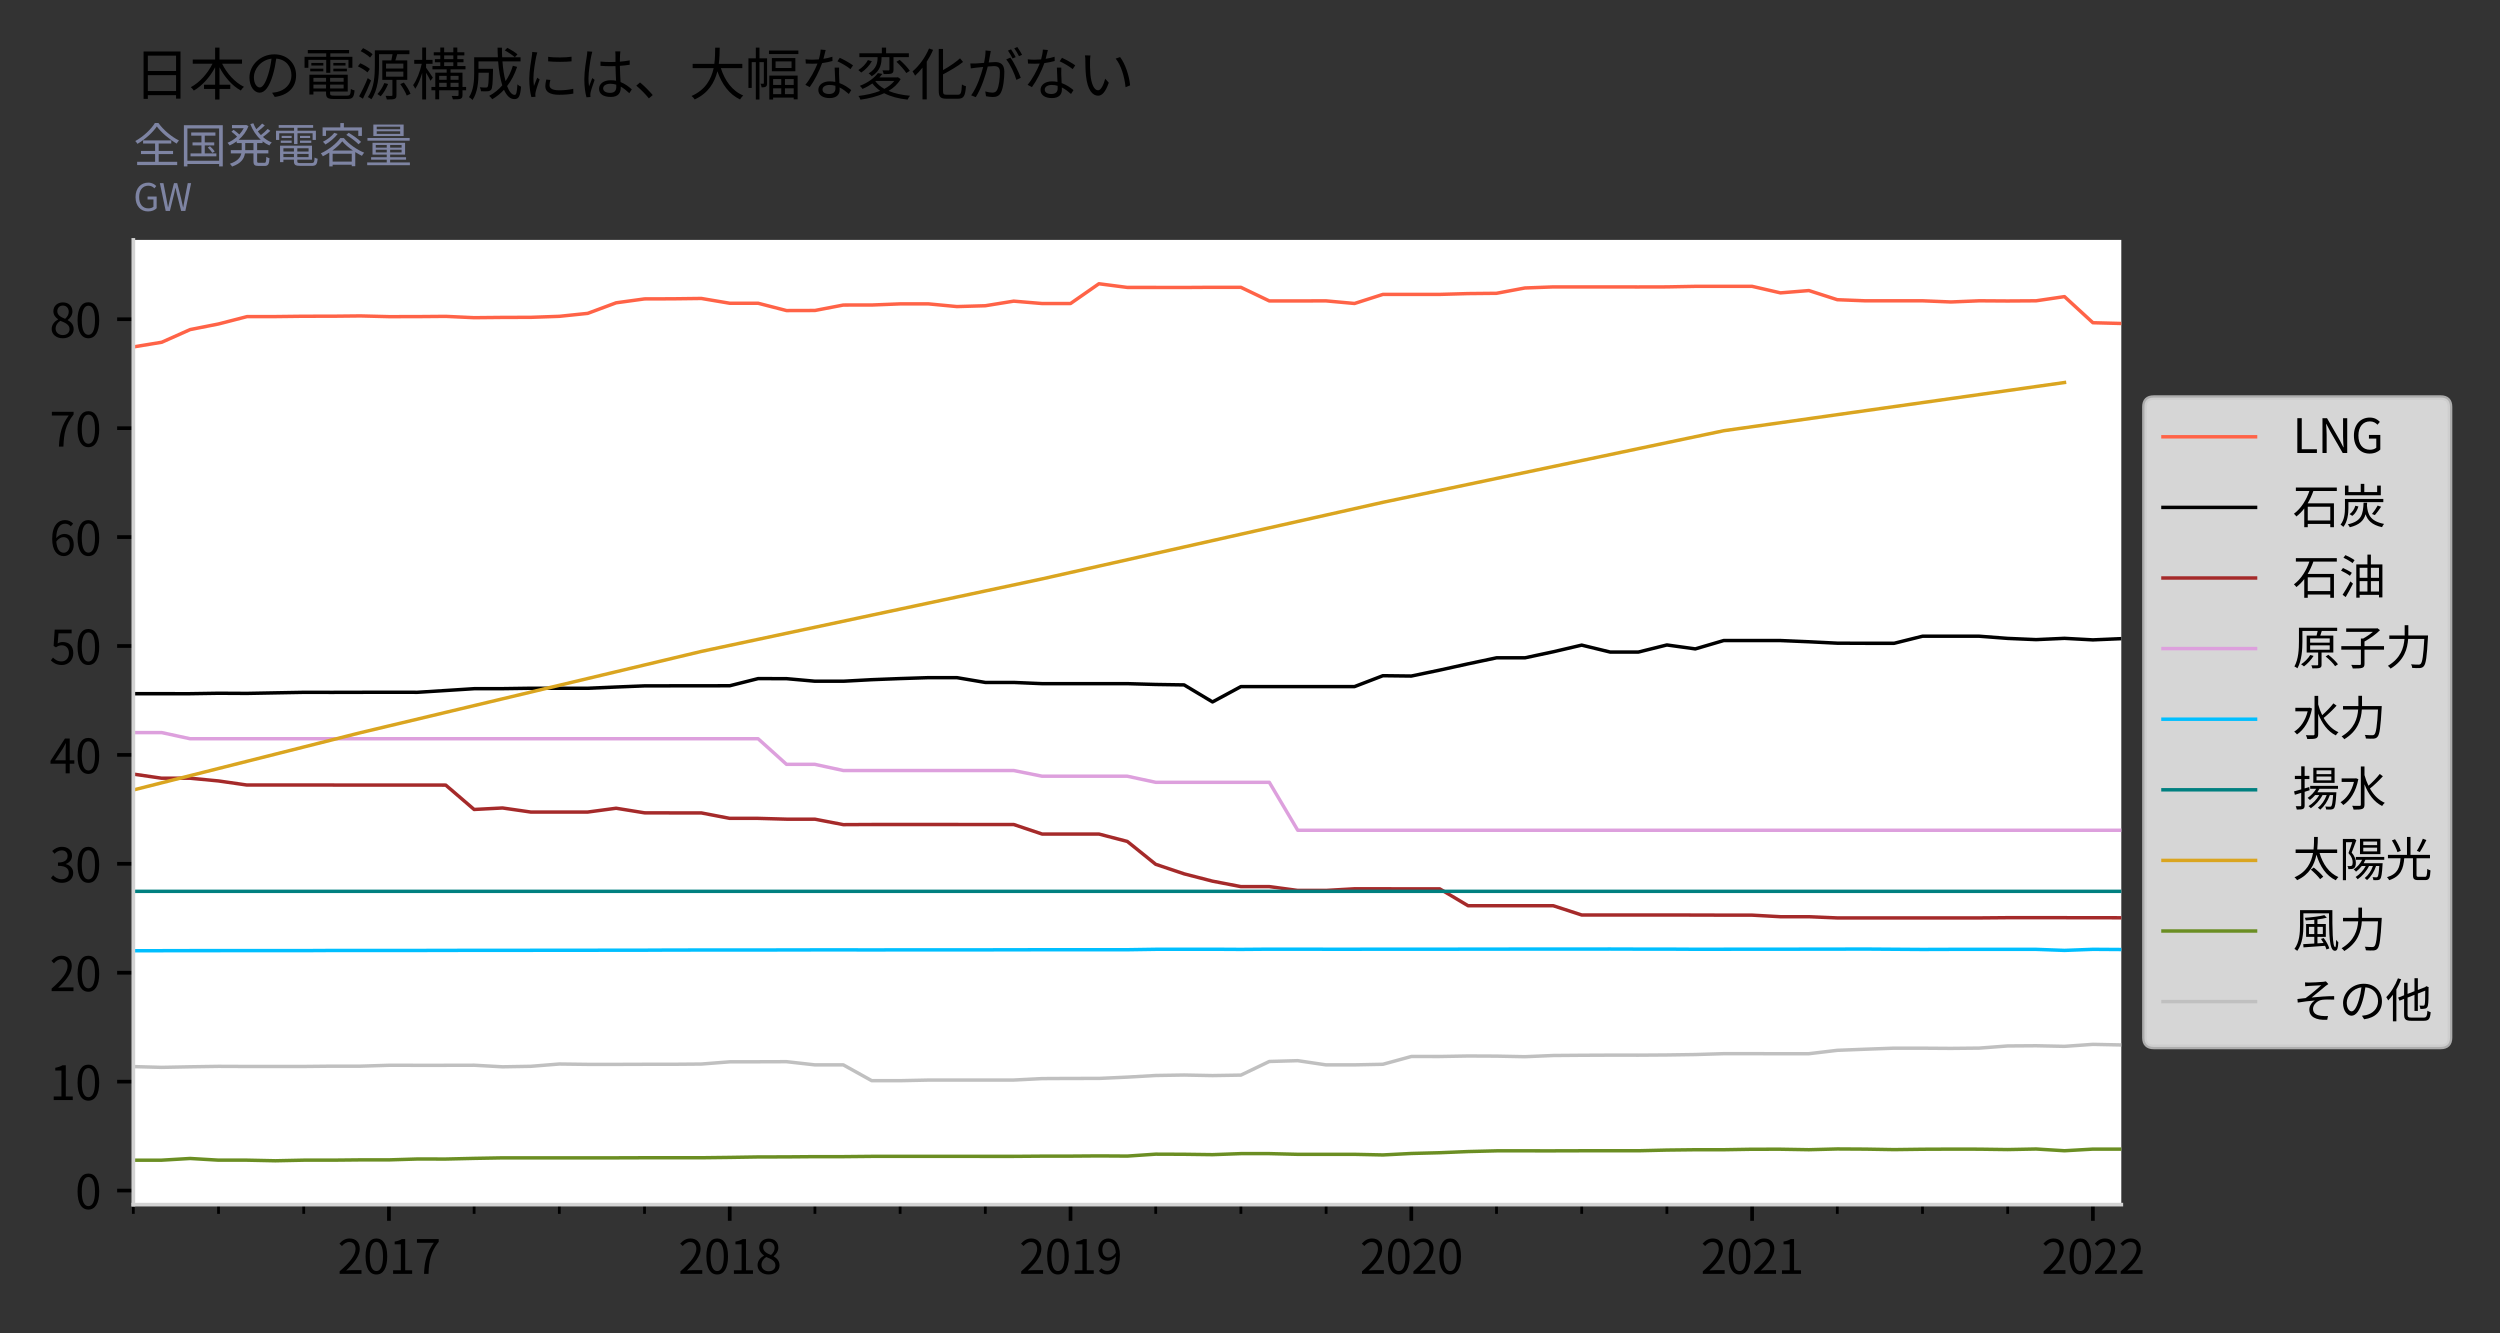 <svg version="1.1" xmlns="http://www.w3.org/2000/svg" viewBox="0 0 540 288" height="288pt" width="540pt" xmlns:xlink="http://www.w3.org/1999/xlink">
 <rect x="0" y="0" width="540" height="288" fill="#333333" stroke="none"/>
 <defs>
  <style type="text/css">*{stroke-linejoin: round; stroke-linecap: butt}</style>
 </defs>
 <g id="figure_1">
  <g id="patch_1">
   <path style="fill: none" d="M 0 288 
L 540 288 
L 540 0 
L 0 0 
L 0 288 
z"></path>
  </g>
  <g id="axes_1">
   <g id="patch_2">
    <path style="fill: #ffffff" d="M 28.8 260.2 
L 458.2 260.2 
L 458.2 51.818 
L 28.8 51.818 
z"></path>
   </g>
   <g id="matplotlib.axis_1">
    <g id="xtick_1">
     <g id="line2d_1">
      <defs>
       <path style="stroke: #000000; stroke-width: 0.8" d="M 0 0 
L 0 3.5" id="m57ec53c694"></path>
      </defs>
      <g>
       <use style="stroke: #000000; stroke-width: 0.8" y="260.2" x="84.009" xlink:href="#m57ec53c694"></use>
      </g>
     </g>
     <g id="text_1">
      
      <g transform="translate(72.909 275.159)scale(0.1 -0.1)">
       <defs>
        <path transform="scale(0.016)" d="M 282 0 
L 3232 0 
L 3232 506 
L 1933 506 
C 1696 506 1408 480 1165 461 
C 2266 1504 3002 2458 3002 3392 
C 3002 4230 2477 4781 1638 4781 
C 1043 4781 640 4506 256 4090 
L 595 3757 
C 851 4064 1184 4301 1568 4301 
C 2150 4301 2432 3910 2432 3373 
C 2432 2566 1754 1632 282 346 
L 282 0 
z" id="NotoSansJP-Regular-32"></path>
        <path transform="scale(0.016)" d="M 1779 -83 
C 2669 -83 3238 730 3238 2362 
C 3238 3987 2669 4781 1779 4781 
C 883 4781 314 3994 314 2362 
C 314 730 883 -83 1779 -83 
z
M 1779 384 
C 1242 384 883 979 883 2362 
C 883 3731 1242 4314 1779 4314 
C 2310 4314 2669 3731 2669 2362 
C 2669 979 2310 384 1779 384 
z" id="NotoSansJP-Regular-30"></path>
        <path transform="scale(0.016)" d="M 563 0 
L 3136 0 
L 3136 486 
L 2195 486 
L 2195 4698 
L 1747 4698 
C 1491 4544 1190 4435 774 4358 
L 774 3987 
L 1606 3987 
L 1606 486 
L 563 486 
L 563 0 
z" id="NotoSansJP-Regular-31"></path>
        <path transform="scale(0.016)" d="M 1267 0 
L 1875 0 
C 1946 1837 2150 2931 3251 4339 
L 3251 4698 
L 314 4698 
L 314 4192 
L 2586 4192 
C 1670 2912 1344 1779 1267 0 
z" id="NotoSansJP-Regular-37"></path>
       </defs>
       <use xlink:href="#NotoSansJP-Regular-32"></use>
       <use x="55.5" xlink:href="#NotoSansJP-Regular-30"></use>
       <use x="111" xlink:href="#NotoSansJP-Regular-31"></use>
       <use x="166.5" xlink:href="#NotoSansJP-Regular-37"></use>
      </g>
     </g>
    </g>
    <g id="xtick_2">
     <g id="line2d_2">
      <g>
       <use style="stroke: #000000; stroke-width: 0.8" y="260.2" x="157.62" xlink:href="#m57ec53c694"></use>
      </g>
     </g>
     <g id="text_2">
      
      <g transform="translate(146.52 275.159)scale(0.1 -0.1)">
       <defs>
        <path transform="scale(0.016)" d="M 1786 -83 
C 2669 -83 3258 448 3258 1133 
C 3258 1773 2874 2125 2464 2362 
L 2464 2394 
C 2746 2611 3091 3034 3091 3526 
C 3091 4250 2605 4762 1805 4762 
C 1075 4762 518 4288 518 3571 
C 518 3078 806 2726 1152 2490 
L 1152 2458 
C 723 2227 288 1792 288 1165 
C 288 442 922 -83 1786 -83 
z
M 2106 2547 
C 1555 2765 1050 3008 1050 3571 
C 1050 4026 1363 4333 1798 4333 
C 2304 4333 2592 3955 2592 3494 
C 2592 3149 2426 2829 2106 2547 
z
M 1798 352 
C 1235 352 819 717 819 1216 
C 819 1664 1082 2035 1459 2278 
C 2125 2010 2701 1773 2701 1146 
C 2701 678 2336 352 1798 352 
z" id="NotoSansJP-Regular-38"></path>
       </defs>
       <use xlink:href="#NotoSansJP-Regular-32"></use>
       <use x="55.5" xlink:href="#NotoSansJP-Regular-30"></use>
       <use x="111" xlink:href="#NotoSansJP-Regular-31"></use>
       <use x="166.5" xlink:href="#NotoSansJP-Regular-38"></use>
      </g>
     </g>
    </g>
    <g id="xtick_3">
     <g id="line2d_3">
      <g>
       <use style="stroke: #000000; stroke-width: 0.8" y="260.2" x="231.231" xlink:href="#m57ec53c694"></use>
      </g>
     </g>
     <g id="text_3">
      
      <g transform="translate(220.131 275.159)scale(0.1 -0.1)">
       <defs>
        <path transform="scale(0.016)" d="M 832 3258 
C 832 3898 1178 4320 1626 4320 
C 2227 4320 2586 3808 2650 2842 
C 2349 2400 1990 2214 1670 2214 
C 1114 2214 832 2624 832 3258 
z
M 1498 -83 
C 2381 -83 3200 646 3200 2547 
C 3200 4038 2528 4781 1626 4781 
C 896 4781 282 4166 282 3258 
C 282 2285 794 1779 1574 1779 
C 1965 1779 2368 2003 2656 2355 
C 2611 902 2086 403 1478 403 
C 1178 403 890 538 698 762 
L 371 397 
C 634 122 992 -83 1498 -83 
z" id="NotoSansJP-Regular-39"></path>
       </defs>
       <use xlink:href="#NotoSansJP-Regular-32"></use>
       <use x="55.5" xlink:href="#NotoSansJP-Regular-30"></use>
       <use x="111" xlink:href="#NotoSansJP-Regular-31"></use>
       <use x="166.5" xlink:href="#NotoSansJP-Regular-39"></use>
      </g>
     </g>
    </g>
    <g id="xtick_4">
     <g id="line2d_4">
      <g>
       <use style="stroke: #000000; stroke-width: 0.8" y="260.2" x="304.843" xlink:href="#m57ec53c694"></use>
      </g>
     </g>
     <g id="text_4">
      
      <g transform="translate(293.743 275.159)scale(0.1 -0.1)">
       <use xlink:href="#NotoSansJP-Regular-32"></use>
       <use x="55.5" xlink:href="#NotoSansJP-Regular-30"></use>
       <use x="111" xlink:href="#NotoSansJP-Regular-32"></use>
       <use x="166.5" xlink:href="#NotoSansJP-Regular-30"></use>
      </g>
     </g>
    </g>
    <g id="xtick_5">
     <g id="line2d_5">
      <g>
       <use style="stroke: #000000; stroke-width: 0.8" y="260.2" x="378.454" xlink:href="#m57ec53c694"></use>
      </g>
     </g>
     <g id="text_5">
      
      <g transform="translate(367.354 275.159)scale(0.1 -0.1)">
       <use xlink:href="#NotoSansJP-Regular-32"></use>
       <use x="55.5" xlink:href="#NotoSansJP-Regular-30"></use>
       <use x="111" xlink:href="#NotoSansJP-Regular-32"></use>
       <use x="166.5" xlink:href="#NotoSansJP-Regular-31"></use>
      </g>
     </g>
    </g>
    <g id="xtick_6">
     <g id="line2d_6">
      <g>
       <use style="stroke: #000000; stroke-width: 0.8" y="260.2" x="452.066" xlink:href="#m57ec53c694"></use>
      </g>
     </g>
     <g id="text_6">
      
      <g transform="translate(440.966 275.159)scale(0.1 -0.1)">
       <use xlink:href="#NotoSansJP-Regular-32"></use>
       <use x="55.5" xlink:href="#NotoSansJP-Regular-30"></use>
       <use x="111" xlink:href="#NotoSansJP-Regular-32"></use>
       <use x="166.5" xlink:href="#NotoSansJP-Regular-32"></use>
      </g>
     </g>
    </g>
    <g id="xtick_7">
     <g id="line2d_7">
      <defs>
       <path style="stroke: #000000; stroke-width: 0.6" d="M 0 0 
L 0 2" id="m77206d27e9"></path>
      </defs>
      <g>
       <use style="stroke: #000000; stroke-width: 0.6" y="260.2" x="28.8" xlink:href="#m77206d27e9"></use>
      </g>
     </g>
    </g>
    <g id="xtick_8">
     <g id="line2d_8">
      <g>
       <use style="stroke: #000000; stroke-width: 0.6" y="260.2" x="47.203" xlink:href="#m77206d27e9"></use>
      </g>
     </g>
    </g>
    <g id="xtick_9">
     <g id="line2d_9">
      <g>
       <use style="stroke: #000000; stroke-width: 0.6" y="260.2" x="65.606" xlink:href="#m77206d27e9"></use>
      </g>
     </g>
    </g>
    <g id="xtick_10">
     <g id="line2d_10">
      <g>
       <use style="stroke: #000000; stroke-width: 0.6" y="260.2" x="102.411" xlink:href="#m77206d27e9"></use>
      </g>
     </g>
    </g>
    <g id="xtick_11">
     <g id="line2d_11">
      <g>
       <use style="stroke: #000000; stroke-width: 0.6" y="260.2" x="120.814" xlink:href="#m77206d27e9"></use>
      </g>
     </g>
    </g>
    <g id="xtick_12">
     <g id="line2d_12">
      <g>
       <use style="stroke: #000000; stroke-width: 0.6" y="260.2" x="139.217" xlink:href="#m77206d27e9"></use>
      </g>
     </g>
    </g>
    <g id="xtick_13">
     <g id="line2d_13">
      <g>
       <use style="stroke: #000000; stroke-width: 0.6" y="260.2" x="176.023" xlink:href="#m77206d27e9"></use>
      </g>
     </g>
    </g>
    <g id="xtick_14">
     <g id="line2d_14">
      <g>
       <use style="stroke: #000000; stroke-width: 0.6" y="260.2" x="194.426" xlink:href="#m77206d27e9"></use>
      </g>
     </g>
    </g>
    <g id="xtick_15">
     <g id="line2d_15">
      <g>
       <use style="stroke: #000000; stroke-width: 0.6" y="260.2" x="212.829" xlink:href="#m77206d27e9"></use>
      </g>
     </g>
    </g>
    <g id="xtick_16">
     <g id="line2d_16">
      <g>
       <use style="stroke: #000000; stroke-width: 0.6" y="260.2" x="249.634" xlink:href="#m77206d27e9"></use>
      </g>
     </g>
    </g>
    <g id="xtick_17">
     <g id="line2d_17">
      <g>
       <use style="stroke: #000000; stroke-width: 0.6" y="260.2" x="268.037" xlink:href="#m77206d27e9"></use>
      </g>
     </g>
    </g>
    <g id="xtick_18">
     <g id="line2d_18">
      <g>
       <use style="stroke: #000000; stroke-width: 0.6" y="260.2" x="286.44" xlink:href="#m77206d27e9"></use>
      </g>
     </g>
    </g>
    <g id="xtick_19">
     <g id="line2d_19">
      <g>
       <use style="stroke: #000000; stroke-width: 0.6" y="260.2" x="323.246" xlink:href="#m77206d27e9"></use>
      </g>
     </g>
    </g>
    <g id="xtick_20">
     <g id="line2d_20">
      <g>
       <use style="stroke: #000000; stroke-width: 0.6" y="260.2" x="341.649" xlink:href="#m77206d27e9"></use>
      </g>
     </g>
    </g>
    <g id="xtick_21">
     <g id="line2d_21">
      <g>
       <use style="stroke: #000000; stroke-width: 0.6" y="260.2" x="360.051" xlink:href="#m77206d27e9"></use>
      </g>
     </g>
    </g>
    <g id="xtick_22">
     <g id="line2d_22">
      <g>
       <use style="stroke: #000000; stroke-width: 0.6" y="260.2" x="396.857" xlink:href="#m77206d27e9"></use>
      </g>
     </g>
    </g>
    <g id="xtick_23">
     <g id="line2d_23">
      <g>
       <use style="stroke: #000000; stroke-width: 0.6" y="260.2" x="415.26" xlink:href="#m77206d27e9"></use>
      </g>
     </g>
    </g>
    <g id="xtick_24">
     <g id="line2d_24">
      <g>
       <use style="stroke: #000000; stroke-width: 0.6" y="260.2" x="433.663" xlink:href="#m77206d27e9"></use>
      </g>
     </g>
    </g>
   </g>
   <g id="matplotlib.axis_2">
    <g id="ytick_1">
     <g id="line2d_25">
      <defs>
       <path style="stroke: #000000; stroke-width: 0.8" d="M 0 0 
L -3.5 0" id="m742d250e12"></path>
      </defs>
      <g>
       <use style="stroke: #000000; stroke-width: 0.8" y="257.16" x="28.8" xlink:href="#m742d250e12"></use>
      </g>
     </g>
     <g id="text_7">
      
      <g transform="translate(16.25 261.139)scale(0.1 -0.1)">
       <use xlink:href="#NotoSansJP-Regular-30"></use>
      </g>
     </g>
    </g>
    <g id="ytick_2">
     <g id="line2d_26">
      <g>
       <use style="stroke: #000000; stroke-width: 0.8" y="233.634" x="28.8" xlink:href="#m742d250e12"></use>
      </g>
     </g>
     <g id="text_8">
      
      <g transform="translate(10.7 237.614)scale(0.1 -0.1)">
       <use xlink:href="#NotoSansJP-Regular-31"></use>
       <use x="55.5" xlink:href="#NotoSansJP-Regular-30"></use>
      </g>
     </g>
    </g>
    <g id="ytick_3">
     <g id="line2d_27">
      <g>
       <use style="stroke: #000000; stroke-width: 0.8" y="210.109" x="28.8" xlink:href="#m742d250e12"></use>
      </g>
     </g>
     <g id="text_9">
      
      <g transform="translate(10.7 214.089)scale(0.1 -0.1)">
       <use xlink:href="#NotoSansJP-Regular-32"></use>
       <use x="55.5" xlink:href="#NotoSansJP-Regular-30"></use>
      </g>
     </g>
    </g>
    <g id="ytick_4">
     <g id="line2d_28">
      <g>
       <use style="stroke: #000000; stroke-width: 0.8" y="186.584" x="28.8" xlink:href="#m742d250e12"></use>
      </g>
     </g>
     <g id="text_10">
      
      <g transform="translate(10.7 190.563)scale(0.1 -0.1)">
       <defs>
        <path transform="scale(0.016)" d="M 1690 -83 
C 2522 -83 3194 416 3194 1254 
C 3194 1894 2752 2317 2202 2445 
L 2202 2470 
C 2694 2656 3034 3034 3034 3603 
C 3034 4346 2458 4781 1670 4781 
C 1126 4781 710 4544 358 4218 
L 672 3846 
C 934 4115 1267 4301 1645 4301 
C 2131 4301 2438 4006 2438 3558 
C 2438 3053 2106 2662 1139 2662 
L 1139 2214 
C 2221 2214 2598 1837 2598 1280 
C 2598 736 2202 403 1645 403 
C 1114 403 755 653 480 941 
L 186 557 
C 493 224 954 -83 1690 -83 
z" id="NotoSansJP-Regular-33"></path>
       </defs>
       <use xlink:href="#NotoSansJP-Regular-33"></use>
       <use x="55.5" xlink:href="#NotoSansJP-Regular-30"></use>
      </g>
     </g>
    </g>
    <g id="ytick_5">
     <g id="line2d_29">
      <g>
       <use style="stroke: #000000; stroke-width: 0.8" y="163.058" x="28.8" xlink:href="#m742d250e12"></use>
      </g>
     </g>
     <g id="text_11">
      
      <g transform="translate(10.7 167.038)scale(0.1 -0.1)">
       <defs>
        <path transform="scale(0.016)" d="M 736 1760 
L 1805 3360 
C 1939 3590 2067 3821 2182 4051 
L 2208 4051 
C 2195 3808 2176 3430 2176 3200 
L 2176 1760 
L 736 1760 
z
M 2176 0 
L 2726 0 
L 2726 1293 
L 3347 1293 
L 3347 1760 
L 2726 1760 
L 2726 4698 
L 2080 4698 
L 128 1677 
L 128 1293 
L 2176 1293 
L 2176 0 
z" id="NotoSansJP-Regular-34"></path>
       </defs>
       <use xlink:href="#NotoSansJP-Regular-34"></use>
       <use x="55.5" xlink:href="#NotoSansJP-Regular-30"></use>
      </g>
     </g>
    </g>
    <g id="ytick_6">
     <g id="line2d_30">
      <g>
       <use style="stroke: #000000; stroke-width: 0.8" y="139.533" x="28.8" xlink:href="#m742d250e12"></use>
      </g>
     </g>
     <g id="text_12">
      
      <g transform="translate(10.7 143.513)scale(0.1 -0.1)">
       <defs>
        <path transform="scale(0.016)" d="M 1670 -83 
C 2464 -83 3206 499 3206 1530 
C 3206 2560 2573 3021 1792 3021 
C 1510 3021 1306 2950 1094 2835 
L 1210 4192 
L 2982 4192 
L 2982 4698 
L 698 4698 
L 550 2496 
L 864 2304 
C 1133 2483 1331 2579 1645 2579 
C 2234 2579 2618 2182 2618 1510 
C 2618 826 2170 403 1619 403 
C 1075 403 736 653 467 922 
L 179 538 
C 493 224 941 -83 1670 -83 
z" id="NotoSansJP-Regular-35"></path>
       </defs>
       <use xlink:href="#NotoSansJP-Regular-35"></use>
       <use x="55.5" xlink:href="#NotoSansJP-Regular-30"></use>
      </g>
     </g>
    </g>
    <g id="ytick_7">
     <g id="line2d_31">
      <g>
       <use style="stroke: #000000; stroke-width: 0.8" y="116.008" x="28.8" xlink:href="#m742d250e12"></use>
      </g>
     </g>
     <g id="text_13">
      
      <g transform="translate(10.7 119.987)scale(0.1 -0.1)">
       <defs>
        <path transform="scale(0.016)" d="M 1875 2477 
C 2445 2477 2726 2074 2726 1440 
C 2726 800 2374 371 1926 371 
C 1338 371 986 902 915 1875 
C 1203 2304 1581 2477 1875 2477 
z
M 1926 -83 
C 2656 -83 3270 531 3270 1440 
C 3270 2419 2765 2912 1971 2912 
C 1600 2912 1190 2694 902 2342 
C 928 3802 1472 4294 2112 4294 
C 2400 4294 2682 4160 2867 3936 
L 3187 4301 
C 2931 4576 2579 4781 2093 4781 
C 1184 4781 358 4077 358 2240 
C 358 691 1024 -83 1926 -83 
z" id="NotoSansJP-Regular-36"></path>
       </defs>
       <use xlink:href="#NotoSansJP-Regular-36"></use>
       <use x="55.5" xlink:href="#NotoSansJP-Regular-30"></use>
      </g>
     </g>
    </g>
    <g id="ytick_8">
     <g id="line2d_32">
      <g>
       <use style="stroke: #000000; stroke-width: 0.8" y="92.482" x="28.8" xlink:href="#m742d250e12"></use>
      </g>
     </g>
     <g id="text_14">
      
      <g transform="translate(10.7 96.462)scale(0.1 -0.1)">
       <use xlink:href="#NotoSansJP-Regular-37"></use>
       <use x="55.5" xlink:href="#NotoSansJP-Regular-30"></use>
      </g>
     </g>
    </g>
    <g id="ytick_9">
     <g id="line2d_33">
      <g>
       <use style="stroke: #000000; stroke-width: 0.8" y="68.957" x="28.8" xlink:href="#m742d250e12"></use>
      </g>
     </g>
     <g id="text_15">
      
      <g transform="translate(10.7 72.937)scale(0.1 -0.1)">
       <use xlink:href="#NotoSansJP-Regular-38"></use>
       <use x="55.5" xlink:href="#NotoSansJP-Regular-30"></use>
      </g>
     </g>
    </g>
   </g>
   <g id="line2d_34">
    <path style="fill: none; stroke: #ff6347; stroke-width: 0.75; stroke-linecap: square" clip-path="url(#pb08d28dc80)" d="M 28.8 74.936 
L 34.934 73.926 
L 41.069 71.19 
L 47.203 69.976 
L 53.337 68.392 
L 59.471 68.382 
L 65.606 68.308 
L 71.74 68.303 
L 77.874 68.239 
L 84.009 68.396 
L 90.143 68.388 
L 96.277 68.336 
L 102.411 68.621 
L 108.546 68.561 
L 114.68 68.543 
L 120.814 68.327 
L 126.949 67.688 
L 133.083 65.407 
L 139.217 64.563 
L 145.351 64.543 
L 151.486 64.467 
L 157.62 65.502 
L 163.754 65.502 
L 169.889 67.084 
L 176.023 67.065 
L 182.157 65.888 
L 188.291 65.884 
L 194.426 65.638 
L 200.56 65.639 
L 206.694 66.221 
L 212.829 66.04 
L 218.963 65.047 
L 225.097 65.564 
L 231.231 65.564 
L 237.366 61.29 
L 243.5 62.086 
L 249.634 62.086 
L 255.769 62.096 
L 261.903 62.058 
L 268.037 62.065 
L 274.171 65.002 
L 280.306 64.998 
L 286.44 64.991 
L 292.574 65.552 
L 298.709 63.589 
L 304.843 63.59 
L 310.977 63.59 
L 317.111 63.414 
L 323.246 63.353 
L 329.38 62.204 
L 335.514 61.973 
L 341.649 61.974 
L 347.783 61.98 
L 353.917 61.985 
L 360.051 61.969 
L 366.186 61.85 
L 372.32 61.85 
L 378.454 61.849 
L 384.589 63.261 
L 390.723 62.761 
L 396.857 64.737 
L 402.991 64.977 
L 409.126 64.971 
L 415.26 64.971 
L 421.394 65.225 
L 427.529 64.971 
L 433.663 65.012 
L 439.797 64.972 
L 445.931 64.069 
L 452.066 69.709 
L 458.2 69.872"></path>
   </g>
   <g id="line2d_35">
    <path style="fill: none; stroke: #000000; stroke-width: 0.75; stroke-linecap: square" clip-path="url(#pb08d28dc80)" d="M 28.8 149.839 
L 34.934 149.839 
L 41.069 149.84 
L 47.203 149.742 
L 53.337 149.775 
L 59.471 149.657 
L 65.606 149.543 
L 71.74 149.552 
L 77.874 149.538 
L 84.009 149.525 
L 90.143 149.538 
L 96.277 149.151 
L 102.411 148.757 
L 108.546 148.75 
L 114.68 148.661 
L 120.814 148.661 
L 126.949 148.666 
L 133.083 148.396 
L 139.217 148.149 
L 145.351 148.139 
L 151.486 148.129 
L 157.62 148.124 
L 163.754 146.578 
L 169.889 146.592 
L 176.023 147.142 
L 182.157 147.145 
L 188.291 146.812 
L 194.426 146.571 
L 200.56 146.373 
L 206.694 146.373 
L 212.829 147.408 
L 218.963 147.407 
L 225.097 147.671 
L 231.231 147.671 
L 237.366 147.671 
L 243.5 147.669 
L 249.634 147.845 
L 255.769 147.941 
L 261.903 151.617 
L 268.037 148.304 
L 274.171 148.304 
L 280.306 148.304 
L 286.44 148.304 
L 292.574 148.304 
L 298.709 145.952 
L 304.843 146.026 
L 310.977 144.744 
L 317.111 143.388 
L 323.246 142.09 
L 329.38 142.09 
L 335.514 140.782 
L 341.649 139.346 
L 347.783 140.842 
L 353.917 140.84 
L 360.051 139.311 
L 366.186 140.162 
L 372.32 138.358 
L 378.454 138.358 
L 384.589 138.358 
L 390.723 138.621 
L 396.857 138.927 
L 402.991 138.953 
L 409.126 138.953 
L 415.26 137.424 
L 421.394 137.424 
L 427.529 137.424 
L 433.663 137.895 
L 439.797 138.159 
L 445.931 137.88 
L 452.066 138.213 
L 458.2 137.949"></path>
   </g>
   <g id="line2d_36">
    <path style="fill: none; stroke: #a52a2a; stroke-width: 0.75; stroke-linecap: square" clip-path="url(#pb08d28dc80)" d="M 28.8 167.203 
L 34.934 168.098 
L 41.069 168.098 
L 47.203 168.685 
L 53.337 169.567 
L 59.471 169.567 
L 65.606 169.567 
L 71.74 169.567 
L 77.874 169.576 
L 84.009 169.576 
L 90.143 169.578 
L 96.277 169.582 
L 102.411 174.845 
L 108.546 174.523 
L 114.68 175.408 
L 120.814 175.407 
L 126.949 175.403 
L 133.083 174.58 
L 139.217 175.572 
L 145.351 175.589 
L 151.486 175.59 
L 157.62 176.766 
L 163.754 176.766 
L 169.889 176.941 
L 176.023 176.946 
L 182.157 178.123 
L 188.291 178.092 
L 194.426 178.092 
L 200.56 178.092 
L 206.694 178.092 
L 212.829 178.096 
L 218.963 178.097 
L 225.097 180.156 
L 231.231 180.155 
L 237.366 180.155 
L 243.5 181.75 
L 249.634 186.693 
L 255.769 188.751 
L 261.903 190.332 
L 268.037 191.508 
L 274.171 191.508 
L 280.306 192.332 
L 286.44 192.332 
L 292.574 191.981 
L 298.709 191.988 
L 304.843 191.989 
L 310.977 191.989 
L 317.111 195.642 
L 323.246 195.642 
L 329.38 195.642 
L 335.514 195.642 
L 341.649 197.638 
L 347.783 197.638 
L 353.917 197.638 
L 360.051 197.638 
L 366.186 197.649 
L 372.32 197.668 
L 378.454 197.671 
L 384.589 198.01 
L 390.723 198.01 
L 396.857 198.273 
L 402.991 198.273 
L 409.126 198.275 
L 415.26 198.275 
L 421.394 198.273 
L 427.529 198.273 
L 433.663 198.219 
L 439.797 198.216 
L 445.931 198.222 
L 452.066 198.236 
L 458.2 198.238"></path>
   </g>
   <g id="line2d_37">
    <path style="fill: none; stroke: #dda0dd; stroke-width: 0.75; stroke-linecap: square" clip-path="url(#pb08d28dc80)" d="M 28.8 158.24 
L 34.934 158.24 
L 41.069 159.572 
L 47.203 159.572 
L 53.337 159.572 
L 59.471 159.572 
L 65.606 159.572 
L 71.74 159.572 
L 77.874 159.572 
L 84.009 159.572 
L 90.143 159.572 
L 96.277 159.572 
L 102.411 159.572 
L 108.546 159.572 
L 114.68 159.572 
L 120.814 159.572 
L 126.949 159.572 
L 133.083 159.572 
L 139.217 159.572 
L 145.351 159.572 
L 151.486 159.572 
L 157.62 159.572 
L 163.754 159.572 
L 169.889 165.1 
L 176.023 165.1 
L 182.157 166.432 
L 188.291 166.432 
L 194.426 166.432 
L 200.56 166.432 
L 206.694 166.432 
L 212.829 166.432 
L 218.963 166.432 
L 225.097 167.665 
L 231.231 167.665 
L 237.366 167.665 
L 243.5 167.665 
L 249.634 168.98 
L 255.769 168.98 
L 261.903 168.98 
L 268.037 168.98 
L 274.171 168.98 
L 280.306 179.331 
L 286.44 179.331 
L 292.574 179.331 
L 298.709 179.331 
L 304.843 179.331 
L 310.977 179.331 
L 317.111 179.331 
L 323.246 179.331 
L 329.38 179.331 
L 335.514 179.331 
L 341.649 179.331 
L 347.783 179.331 
L 353.917 179.331 
L 360.051 179.331 
L 366.186 179.331 
L 372.32 179.331 
L 378.454 179.331 
L 384.589 179.331 
L 390.723 179.331 
L 396.857 179.331 
L 402.991 179.331 
L 409.126 179.331 
L 415.26 179.331 
L 421.394 179.331 
L 427.529 179.331 
L 433.663 179.331 
L 439.797 179.331 
L 445.931 179.331 
L 452.066 179.331 
L 458.2 179.331"></path>
   </g>
   <g id="line2d_38">
    <path style="fill: none; stroke: #00bfff; stroke-width: 0.75; stroke-linecap: square" clip-path="url(#pb08d28dc80)" d="M 28.8 205.365 
L 34.934 205.352 
L 41.069 205.337 
L 47.203 205.337 
L 53.337 205.335 
L 59.471 205.333 
L 65.606 205.333 
L 71.74 205.3 
L 77.874 205.299 
L 84.009 205.299 
L 90.143 205.298 
L 96.277 205.285 
L 102.411 205.271 
L 108.546 205.267 
L 114.68 205.265 
L 120.814 205.26 
L 126.949 205.256 
L 133.083 205.241 
L 139.217 205.24 
L 145.351 205.21 
L 151.486 205.205 
L 157.62 205.201 
L 163.754 205.2 
L 169.889 205.189 
L 176.023 205.176 
L 182.157 205.174 
L 188.291 205.183 
L 194.426 205.173 
L 200.56 205.173 
L 206.694 205.169 
L 212.829 205.169 
L 218.963 205.152 
L 225.097 205.148 
L 231.231 205.146 
L 237.366 205.144 
L 243.5 205.143 
L 249.634 205.047 
L 255.769 205.039 
L 261.903 205.035 
L 268.037 205.069 
L 274.171 205.021 
L 280.306 205.021 
L 286.44 205.036 
L 292.574 205.036 
L 298.709 205.028 
L 304.843 205.028 
L 310.977 205.026 
L 317.111 205.017 
L 323.246 205.01 
L 329.38 205 
L 335.514 204.998 
L 341.649 204.998 
L 347.783 204.991 
L 353.917 205.009 
L 360.051 205.009 
L 366.186 205.042 
L 372.32 205.035 
L 378.454 205.033 
L 384.589 205.026 
L 390.723 205.017 
L 396.857 205.009 
L 402.991 204.997 
L 409.126 205.04 
L 415.26 205.082 
L 421.394 205.062 
L 427.529 205.059 
L 433.663 205.059 
L 439.797 205.059 
L 445.931 205.286 
L 452.066 205.054 
L 458.2 205.095"></path>
   </g>
   <g id="line2d_39">
    <path style="fill: none; stroke: #008080; stroke-width: 0.75; stroke-linecap: square" clip-path="url(#pb08d28dc80)" d="M 28.8 192.534 
L 34.934 192.534 
L 41.069 192.534 
L 47.203 192.534 
L 53.337 192.534 
L 59.471 192.534 
L 65.606 192.534 
L 71.74 192.534 
L 77.874 192.534 
L 84.009 192.534 
L 90.143 192.534 
L 96.277 192.534 
L 102.411 192.534 
L 108.546 192.534 
L 114.68 192.534 
L 120.814 192.534 
L 126.949 192.534 
L 133.083 192.534 
L 139.217 192.534 
L 145.351 192.534 
L 151.486 192.534 
L 157.62 192.534 
L 163.754 192.534 
L 169.889 192.534 
L 176.023 192.534 
L 182.157 192.534 
L 188.291 192.534 
L 194.426 192.534 
L 200.56 192.534 
L 206.694 192.534 
L 212.829 192.534 
L 218.963 192.534 
L 225.097 192.534 
L 231.231 192.534 
L 237.366 192.534 
L 243.5 192.534 
L 249.634 192.534 
L 255.769 192.534 
L 261.903 192.534 
L 268.037 192.534 
L 274.171 192.534 
L 280.306 192.534 
L 286.44 192.534 
L 292.574 192.534 
L 298.709 192.534 
L 304.843 192.534 
L 310.977 192.534 
L 317.111 192.534 
L 323.246 192.534 
L 329.38 192.534 
L 335.514 192.534 
L 341.649 192.534 
L 347.783 192.534 
L 353.917 192.534 
L 360.051 192.534 
L 366.186 192.534 
L 372.32 192.534 
L 378.454 192.534 
L 384.589 192.534 
L 390.723 192.534 
L 396.857 192.534 
L 402.991 192.534 
L 409.126 192.534 
L 415.26 192.534 
L 421.394 192.534 
L 427.529 192.534 
L 433.663 192.534 
L 439.797 192.534 
L 445.931 192.534 
L 452.066 192.534 
L 458.2 192.534"></path>
   </g>
   <g id="line2d_40">
    <path style="fill: none; stroke: #daa520; stroke-width: 0.75; stroke-linecap: square" clip-path="url(#pb08d28dc80)" d="M 28.8 170.634 
L 34.934 169.087 
L 41.069 167.54 
L 47.203 165.993 
L 53.337 164.446 
L 59.471 162.9 
L 65.606 161.353 
L 71.74 159.806 
L 77.874 158.259 
L 84.009 156.797 
L 90.143 155.334 
L 96.277 153.872 
L 102.411 152.409 
L 108.546 150.947 
L 114.68 149.484 
L 120.814 148.022 
L 126.949 146.559 
L 133.083 145.097 
L 139.217 143.634 
L 145.351 142.172 
L 151.486 140.709 
L 157.62 139.403 
L 163.754 138.097 
L 169.889 136.791 
L 176.023 135.485 
L 182.157 134.179 
L 188.291 132.873 
L 194.426 131.567 
L 200.56 130.261 
L 206.694 128.955 
L 212.829 127.649 
L 218.963 126.343 
L 225.097 125.037 
L 231.231 123.659 
L 237.366 122.28 
L 243.5 120.902 
L 249.634 119.524 
L 255.769 118.146 
L 261.903 116.768 
L 268.037 115.389 
L 274.171 114.011 
L 280.306 112.633 
L 286.44 111.255 
L 292.574 109.877 
L 298.709 108.499 
L 304.843 107.21 
L 310.977 105.922 
L 317.111 104.633 
L 323.246 103.345 
L 329.38 102.057 
L 335.514 100.768 
L 341.649 99.48 
L 347.783 98.191 
L 353.917 96.903 
L 360.051 95.614 
L 366.186 94.326 
L 372.32 93.038 
L 378.454 92.17 
L 384.589 91.302 
L 390.723 90.434 
L 396.857 89.566 
L 402.991 88.698 
L 409.126 87.83 
L 415.26 86.962 
L 421.394 86.095 
L 427.529 85.227 
L 433.663 84.359 
L 439.797 83.491 
L 445.931 82.623"></path>
   </g>
   <g id="line2d_41">
    <path style="fill: none; stroke: #6b8e23; stroke-width: 0.75; stroke-linecap: square" clip-path="url(#pb08d28dc80)" d="M 28.8 250.597 
L 34.934 250.597 
L 41.069 250.23 
L 47.203 250.594 
L 53.337 250.594 
L 59.471 250.728 
L 65.606 250.595 
L 71.74 250.595 
L 77.874 250.533 
L 84.009 250.533 
L 90.143 250.345 
L 96.277 250.354 
L 102.411 250.209 
L 108.546 250.096 
L 114.68 250.096 
L 120.814 250.099 
L 126.949 250.099 
L 133.083 250.094 
L 139.217 250.073 
L 145.351 250.075 
L 151.486 250.075 
L 157.62 250 
L 163.754 249.899 
L 169.889 249.886 
L 176.023 249.835 
L 182.157 249.835 
L 188.291 249.774 
L 194.426 249.774 
L 200.56 249.774 
L 206.694 249.774 
L 212.829 249.775 
L 218.963 249.775 
L 225.097 249.728 
L 231.231 249.722 
L 237.366 249.675 
L 243.5 249.714 
L 249.634 249.299 
L 255.769 249.323 
L 261.903 249.407 
L 268.037 249.182 
L 274.171 249.182 
L 280.306 249.335 
L 286.44 249.33 
L 292.574 249.335 
L 298.709 249.467 
L 304.843 249.151 
L 310.977 248.988 
L 317.111 248.737 
L 323.246 248.58 
L 329.38 248.579 
L 335.514 248.581 
L 341.649 248.564 
L 347.783 248.564 
L 353.917 248.564 
L 360.051 248.414 
L 366.186 248.342 
L 372.32 248.342 
L 378.454 248.237 
L 384.589 248.232 
L 390.723 248.338 
L 396.857 248.174 
L 402.991 248.211 
L 409.126 248.318 
L 415.26 248.237 
L 421.394 248.211 
L 427.529 248.221 
L 433.663 248.307 
L 439.797 248.185 
L 445.931 248.562 
L 452.066 248.209 
L 458.2 248.215"></path>
   </g>
   <g id="line2d_42">
    <path style="fill: none; stroke: #c0c0c0; stroke-width: 0.75; stroke-linecap: square" clip-path="url(#pb08d28dc80)" d="M 28.8 230.382 
L 34.934 230.552 
L 41.069 230.429 
L 47.203 230.333 
L 53.337 230.357 
L 59.471 230.359 
L 65.606 230.356 
L 71.74 230.293 
L 77.874 230.293 
L 84.009 230.101 
L 90.143 230.106 
L 96.277 230.105 
L 102.411 230.09 
L 108.546 230.43 
L 114.68 230.322 
L 120.814 229.826 
L 126.949 229.906 
L 133.083 229.908 
L 139.217 229.887 
L 145.351 229.885 
L 151.486 229.833 
L 157.62 229.356 
L 163.754 229.343 
L 169.889 229.323 
L 176.023 230.014 
L 182.157 230.015 
L 188.291 233.427 
L 194.426 233.428 
L 200.56 233.294 
L 206.694 233.291 
L 212.829 233.289 
L 218.963 233.289 
L 225.097 232.976 
L 231.231 232.943 
L 237.366 232.939 
L 243.5 232.659 
L 249.634 232.306 
L 255.769 232.205 
L 261.903 232.326 
L 268.037 232.223 
L 274.171 229.279 
L 280.306 229.104 
L 286.44 230.017 
L 292.574 230.012 
L 298.709 229.883 
L 304.843 228.203 
L 310.977 228.204 
L 317.111 228.094 
L 323.246 228.123 
L 329.38 228.247 
L 335.514 227.987 
L 341.649 227.938 
L 347.783 227.91 
L 353.917 227.916 
L 360.051 227.874 
L 366.186 227.781 
L 372.32 227.593 
L 378.454 227.594 
L 384.589 227.607 
L 390.723 227.601 
L 396.857 226.87 
L 402.991 226.628 
L 409.126 226.404 
L 415.26 226.41 
L 421.394 226.452 
L 427.529 226.39 
L 433.663 225.925 
L 439.797 225.881 
L 445.931 226.012 
L 452.066 225.581 
L 458.2 225.709"></path>
   </g>
   <g id="patch_3">
    <path style="fill: none; stroke: #d3d3d3; stroke-width: 0.8; stroke-linejoin: miter; stroke-linecap: square" d="M 28.8 260.2 
L 28.8 51.818"></path>
   </g>
   <g id="patch_4">
    <path style="fill: none; stroke: #d3d3d3; stroke-width: 0.8; stroke-linejoin: miter; stroke-linecap: square" d="M 28.8 260.2 
L 458.2 260.2"></path>
   </g>
   <g id="text_16">
    
    <g transform="translate(28.8 20.56)scale(0.12 -0.12)">
     <defs>
      <path transform="scale(0.016)" d="M 1632 467 
L 1632 2253 
L 4806 2253 
L 4806 467 
L 1632 467 
z
M 4806 4448 
L 4806 2720 
L 1632 2720 
L 1632 4448 
L 4806 4448 
z
M 1152 4915 
L 1152 -416 
L 1632 -416 
L 1632 0 
L 4806 0 
L 4806 -390 
L 5306 -390 
L 5306 4915 
L 1152 4915 
z" id="NotoSansJP-Regular-65e5"></path>
      <path transform="scale(0.016)" d="M 5978 3539 
L 5978 4013 
L 3443 4013 
L 3443 5350 
L 2950 5350 
L 2950 4013 
L 435 4013 
L 435 3539 
L 2656 3539 
C 2118 2445 1190 1408 218 902 
C 326 813 486 634 557 518 
C 1498 1062 2362 2029 2950 3136 
L 2950 1178 
L 1702 1178 
L 1702 704 
L 2950 704 
L 2950 -486 
L 3443 -486 
L 3443 704 
L 4659 704 
L 4659 1178 
L 3443 1178 
L 3443 3136 
C 4019 2029 4877 1056 5843 525 
C 5914 659 6080 845 6195 941 
C 5190 1427 4269 2445 3738 3539 
L 5978 3539 
z" id="NotoSansJP-Regular-672c"></path>
      <path transform="scale(0.016)" d="M 5811 2240 
C 5811 3539 4858 4595 3360 4595 
C 1798 4595 563 3379 563 1990 
C 563 934 1133 282 1702 282 
C 2298 282 2803 954 3194 2272 
C 3373 2867 3494 3520 3578 4115 
C 4666 4026 5286 3226 5286 2259 
C 5286 1152 4480 544 3661 358 
C 3514 326 3315 294 3110 275 
L 3411 -198 
C 4928 0 5811 896 5811 2240 
z
M 1062 2035 
C 1062 2906 1818 3955 3046 4109 
C 2976 3520 2848 2912 2688 2381 
C 2362 1299 2022 870 1722 870 
C 1434 870 1062 1229 1062 2035 
z" id="NotoSansJP-Regular-306e"></path>
      <path transform="scale(0.016)" d="M 2950 2515 
L 3411 2515 
L 3411 3974 
L 5453 3974 
L 5453 3078 
L 5894 3078 
L 5894 4320 
L 3411 4320 
L 3411 4710 
L 5523 4710 
L 5523 5082 
L 877 5082 
L 877 4710 
L 2950 4710 
L 2950 4320 
L 512 4320 
L 512 3078 
L 941 3078 
L 941 3974 
L 2950 3974 
L 2950 2515 
z
M 3750 2682 
L 5274 2682 
L 5274 2982 
L 3750 2982 
L 3750 2682 
z
M 3750 3629 
L 3750 3334 
L 5120 3334 
L 5120 3629 
L 3750 3629 
z
M 2624 3629 
L 1274 3629 
L 1274 3334 
L 2624 3334 
L 2624 3629 
z
M 1152 2682 
L 2624 2682 
L 2624 2982 
L 1152 2982 
L 1152 2682 
z
M 1510 755 
L 1510 1190 
L 2931 1190 
L 2931 755 
L 1510 755 
z
M 2931 1952 
L 2931 1510 
L 1510 1510 
L 1510 1952 
L 2931 1952 
z
M 4909 1510 
L 3386 1510 
L 3386 1952 
L 4909 1952 
L 4909 1510 
z
M 3386 755 
L 3386 1190 
L 4909 1190 
L 4909 755 
L 3386 755 
z
M 3866 -51 
C 3462 -51 3386 -13 3386 205 
L 3386 410 
L 5370 410 
L 5370 2298 
L 1056 2298 
L 1056 77 
L 1510 77 
L 1510 410 
L 2931 410 
L 2931 205 
C 2931 -307 3130 -429 3846 -429 
L 5318 -429 
C 5920 -429 6067 -237 6138 538 
C 6003 563 5830 627 5722 698 
C 5690 58 5626 -51 5286 -51 
L 3866 -51 
z" id="NotoSansJP-Regular-96fb"></path>
      <path transform="scale(0.016)" d="M 1914 4602 
C 1696 4832 1222 5114 845 5293 
L 576 4954 
C 954 4762 1414 4454 1632 4230 
L 1914 4602 
z
M 1613 2950 
C 1382 3162 909 3424 531 3590 
L 262 3245 
C 653 3066 1120 2778 1338 2566 
L 1613 2950 
z
M 1370 1920 
C 1082 1197 678 365 397 -128 
L 826 -397 
C 1126 198 1478 986 1747 1658 
L 1370 1920 
z
M 3232 1363 
C 3053 909 2771 448 2458 128 
C 2560 70 2739 -58 2829 -122 
C 3142 218 3456 749 3661 1261 
L 3232 1363 
z
M 3430 2650 
L 5376 2650 
L 5376 2086 
L 3430 2086 
L 3430 2650 
z
M 3430 3552 
L 5376 3552 
L 5376 2995 
L 3430 2995 
L 3430 3552 
z
M 5818 1722 
L 5818 3917 
L 4480 3917 
C 4550 4128 4621 4378 4685 4602 
L 4653 4608 
L 6061 4608 
L 6061 5043 
L 2170 5043 
L 2170 3302 
C 2170 2253 2106 813 1382 -211 
C 1491 -256 1696 -384 1779 -461 
C 2528 602 2637 2189 2637 3302 
L 2637 4608 
L 4160 4608 
C 4128 4397 4077 4134 4026 3917 
L 3008 3917 
L 3008 1722 
L 4147 1722 
L 4147 13 
C 4147 -58 4122 -77 4038 -83 
C 3968 -83 3686 -90 3379 -77 
C 3437 -192 3494 -365 3514 -480 
C 3942 -486 4211 -486 4384 -416 
C 4563 -352 4602 -224 4602 6 
L 4602 1722 
L 5818 1722 
z
M 5030 1248 
C 5325 845 5632 301 5760 -45 
L 6182 154 
C 6061 506 5734 1030 5434 1421 
L 5030 1248 
z" id="NotoSansJP-Regular-6e90"></path>
      <path transform="scale(0.016)" d="M 2445 1971 
C 2336 2144 1862 2854 1683 3091 
L 1683 3533 
L 2413 3533 
L 2413 3974 
L 1683 3974 
L 1683 5357 
L 1248 5357 
L 1248 3974 
L 352 3974 
L 352 3533 
L 1197 3533 
C 1011 2662 621 1664 224 1133 
C 301 1024 416 845 467 723 
C 762 1139 1037 1811 1248 2509 
L 1248 -480 
L 1683 -480 
L 1683 2528 
C 1869 2214 2093 1824 2182 1619 
L 2445 1971 
z
M 4435 928 
L 4435 1395 
L 5338 1395 
L 5338 928 
L 4435 928 
z
M 3155 1395 
L 4000 1395 
L 4000 928 
L 3155 928 
L 3155 1395 
z
M 4000 2176 
L 4000 1734 
L 3155 1734 
L 3155 2176 
L 4000 2176 
z
M 5338 2176 
L 5338 1734 
L 4435 1734 
L 4435 2176 
L 5338 2176 
z
M 3718 3706 
L 4749 3706 
L 4749 3277 
L 3718 3277 
L 3718 3706 
z
M 3718 4474 
L 4749 4474 
L 4749 4058 
L 3718 4058 
L 3718 4474 
z
M 6189 928 
L 5779 928 
L 5779 2534 
L 4435 2534 
L 4435 2912 
L 6118 2912 
L 6118 3277 
L 5197 3277 
L 5197 3706 
L 5894 3706 
L 5894 4058 
L 5197 4058 
L 5197 4474 
L 5990 4474 
L 5990 4832 
L 5197 4832 
L 5197 5357 
L 4749 5357 
L 4749 4832 
L 3718 4832 
L 3718 5357 
L 3283 5357 
L 3283 4832 
L 2547 4832 
L 2547 4474 
L 3283 4474 
L 3283 4058 
L 2675 4058 
L 2675 3706 
L 3283 3706 
L 3283 3277 
L 2400 3277 
L 2400 2912 
L 4000 2912 
L 4000 2534 
L 2720 2534 
L 2720 928 
L 2285 928 
L 2285 557 
L 2720 557 
L 2720 -467 
L 3155 -467 
L 3155 557 
L 5338 557 
L 5338 19 
C 5338 -58 5312 -83 5235 -90 
C 5146 -90 4870 -96 4563 -83 
C 4614 -192 4678 -358 4698 -467 
C 5120 -467 5395 -467 5562 -403 
C 5734 -333 5779 -211 5779 13 
L 5779 557 
L 6189 557 
L 6189 928 
z" id="NotoSansJP-Regular-69cb"></path>
      <path transform="scale(0.016)" d="M 4288 5037 
C 4691 4819 5178 4493 5421 4269 
L 5715 4595 
C 5466 4819 4966 5126 4570 5325 
L 4288 5037 
z
M 5197 3309 
C 4998 2662 4723 2086 4378 1581 
C 4205 2189 4090 2950 4026 3802 
L 6061 3802 
L 6061 4269 
L 3994 4269 
C 3974 4614 3968 4973 3968 5344 
L 3475 5344 
C 3482 4979 3488 4621 3514 4269 
L 845 4269 
L 845 2483 
C 845 1658 787 563 262 -218 
C 371 -275 576 -442 659 -538 
C 1235 294 1331 1581 1331 2477 
L 1331 2528 
L 2496 2528 
C 2470 1427 2438 1024 2349 928 
C 2310 870 2246 858 2157 858 
C 2048 858 1773 864 1478 890 
C 1555 768 1606 589 1613 442 
C 1926 429 2214 429 2374 442 
C 2554 461 2662 506 2758 627 
C 2893 794 2931 1331 2963 2765 
L 2963 2970 
L 1331 2970 
L 1331 3802 
L 3539 3802 
C 3622 2771 3776 1830 4006 1107 
C 3597 627 3104 230 2534 -77 
C 2643 -166 2810 -358 2880 -454 
C 3373 -166 3814 192 4198 608 
C 4493 -51 4877 -442 5370 -442 
C 5856 -442 6029 -128 6118 960 
C 5990 998 5818 1107 5709 1216 
C 5664 365 5587 32 5408 32 
C 5082 32 4787 397 4550 1024 
C 5024 1632 5402 2362 5677 3187 
L 5197 3309 
z" id="NotoSansJP-Regular-6210"></path>
      <path transform="scale(0.016)" d="M 2918 4320 
L 2918 3808 
C 3622 3731 4864 3731 5549 3808 
L 5549 4326 
C 4909 4230 3616 4205 2918 4320 
z
M 3168 1715 
L 2707 1760 
C 2637 1446 2598 1222 2598 1005 
C 2598 403 3078 45 4154 45 
C 4813 45 5350 102 5754 179 
L 5741 717 
C 5222 602 4730 550 4154 550 
C 3283 550 3072 832 3072 1126 
C 3072 1299 3104 1478 3168 1715 
z
M 1696 4813 
L 1126 4864 
C 1126 4723 1107 4557 1082 4410 
C 1005 3878 794 2784 794 1843 
C 794 979 902 243 1030 -211 
L 1491 -179 
C 1485 -115 1478 -26 1472 45 
C 1466 115 1485 237 1504 333 
C 1562 634 1792 1312 1958 1766 
L 1690 1971 
C 1581 1709 1427 1325 1318 1037 
C 1280 1350 1261 1619 1261 1933 
C 1261 2650 1459 3795 1581 4384 
C 1606 4499 1664 4704 1696 4813 
z" id="NotoSansJP-Regular-306b"></path>
      <path transform="scale(0.016)" d="M 2854 768 
C 2854 1082 3194 1286 3674 1286 
C 3904 1286 4122 1248 4326 1184 
C 4333 1101 4333 1024 4333 960 
C 4333 538 4173 262 3635 262 
C 3174 262 2854 442 2854 768 
z
M 4794 4928 
L 4218 4928 
C 4230 4819 4243 4646 4243 4538 
L 4243 3744 
C 4045 3738 3840 3731 3642 3731 
C 3258 3731 2918 3750 2554 3782 
L 2554 3302 
C 2931 3277 3264 3258 3629 3258 
C 3834 3258 4038 3264 4243 3270 
C 4250 2746 4288 2118 4307 1626 
C 4122 1664 3923 1683 3712 1683 
C 2874 1683 2394 1254 2394 717 
C 2394 141 2867 -198 3725 -198 
C 4589 -198 4832 307 4832 832 
C 4832 877 4832 922 4832 966 
C 5158 781 5478 525 5798 224 
L 6080 653 
C 5747 954 5331 1274 4813 1478 
C 4787 2016 4742 2656 4736 3302 
C 5120 3328 5491 3366 5843 3424 
L 5843 3917 
C 5504 3853 5126 3802 4736 3770 
C 4742 4070 4749 4371 4755 4544 
C 4762 4672 4774 4800 4794 4928 
z
M 1632 4890 
L 1069 4934 
C 1069 4800 1050 4627 1030 4480 
C 947 3949 736 2726 736 1786 
C 736 922 851 218 979 -237 
L 1427 -205 
C 1421 -134 1414 -45 1414 19 
C 1408 96 1421 218 1440 307 
C 1504 621 1741 1274 1894 1722 
L 1632 1926 
C 1523 1664 1370 1274 1267 986 
C 1222 1299 1203 1568 1203 1875 
C 1203 2592 1395 3859 1523 4454 
C 1542 4570 1594 4781 1632 4890 
z" id="NotoSansJP-Regular-306f"></path>
      <path transform="scale(0.016)" d="M 1747 -358 
L 2182 13 
C 1786 480 1210 1062 749 1434 
L 333 1069 
C 787 698 1338 147 1747 -358 
z" id="NotoSansJP-Regular-3001"></path>
      <path transform="scale(0.016)" d="M 6010 3040 
L 6010 3526 
L 3366 3526 
C 3456 4198 3462 4832 3469 5344 
L 2957 5344 
C 2950 4838 2957 4198 2861 3526 
L 422 3526 
L 422 3040 
L 2784 3040 
C 2522 1830 1882 602 294 -90 
C 429 -186 582 -352 653 -480 
C 2208 230 2899 1459 3206 2688 
C 3712 1235 4525 102 5754 -480 
C 5837 -339 5997 -141 6112 -32 
C 4877 474 4045 1632 3597 3040 
L 6010 3040 
z" id="NotoSansJP-Regular-5927"></path>
      <path transform="scale(0.016)" d="M 2547 4147 
L 1690 4147 
L 1690 5350 
L 1280 5350 
L 1280 4147 
L 448 4147 
L 448 819 
L 819 819 
L 819 3718 
L 1280 3718 
L 1280 -493 
L 1690 -493 
L 1690 3718 
L 2182 3718 
L 2182 1357 
C 2182 1306 2170 1293 2125 1286 
C 2074 1286 1958 1286 1811 1293 
C 1862 1178 1926 998 1933 877 
C 2150 877 2298 890 2406 966 
C 2522 1043 2547 1171 2547 1350 
L 2547 4147 
z
M 4141 1811 
L 4141 1152 
L 3226 1152 
L 3226 1811 
L 4141 1811 
z
M 5542 1152 
L 4557 1152 
L 4557 1811 
L 5542 1811 
L 5542 1152 
z
M 4557 115 
L 4557 768 
L 5542 768 
L 5542 115 
L 4557 115 
z
M 3226 115 
L 3226 768 
L 4141 768 
L 4141 115 
L 3226 115 
z
M 2797 -486 
L 3226 -486 
L 3226 -275 
L 5542 -275 
L 5542 -467 
L 5984 -467 
L 5984 2202 
L 2797 2202 
L 2797 -486 
z
M 5299 3059 
L 3501 3059 
L 3501 3802 
L 5299 3802 
L 5299 3059 
z
M 3085 4173 
L 3085 2688 
L 5728 2688 
L 5728 4173 
L 3085 4173 
z
M 2758 5024 
L 2758 4627 
L 6067 4627 
L 6067 5024 
L 2758 5024 
z" id="NotoSansJP-Regular-5e45"></path>
      <path transform="scale(0.016)" d="M 2886 5082 
L 2323 5133 
C 2310 4787 2221 4384 2125 4026 
C 1875 4006 1632 3994 1402 3994 
C 1133 3994 858 4006 621 4038 
L 653 3558 
C 896 3546 1165 3539 1402 3539 
C 1587 3539 1779 3546 1971 3558 
C 1677 2810 1133 1786 602 1165 
L 1094 909 
C 1606 1600 2176 2707 2490 3610 
C 2912 3667 3315 3750 3654 3846 
L 3642 4326 
C 3315 4218 2970 4141 2637 4090 
C 2739 4461 2829 4851 2886 5082 
z
M 2534 640 
C 2534 934 2854 1152 3322 1152 
C 3552 1152 3776 1120 3981 1056 
C 3987 947 3987 851 3987 768 
C 3987 416 3808 134 3277 134 
C 2778 134 2534 339 2534 640 
z
M 4397 3104 
L 3898 3104 
C 3910 2650 3942 2016 3968 1491 
C 3770 1536 3558 1555 3341 1555 
C 2618 1555 2061 1184 2061 595 
C 2061 -38 2637 -326 3341 -326 
C 4134 -326 4461 90 4461 602 
C 4461 678 4461 768 4454 870 
C 4870 666 5216 378 5491 134 
L 5766 570 
C 5434 851 4986 1165 4435 1363 
C 4422 1760 4397 2176 4390 2413 
C 4384 2643 4384 2842 4397 3104 
z
M 5677 2931 
L 5965 3354 
C 5664 3584 4934 4000 4474 4205 
L 4211 3814 
C 4640 3622 5331 3226 5677 2931 
z" id="NotoSansJP-Regular-306a"></path>
      <path transform="scale(0.016)" d="M 2477 4250 
C 2477 3712 2400 2995 1472 2451 
C 1581 2381 1747 2234 1818 2131 
C 2822 2739 2925 3590 2925 4243 
L 2925 4282 
L 3808 4282 
L 3808 2880 
C 3808 2810 3789 2790 3706 2784 
C 3622 2784 3347 2784 3027 2790 
C 3085 2669 3142 2496 3162 2374 
C 3584 2374 3878 2374 4051 2438 
C 4230 2515 4269 2637 4269 2874 
L 4269 4282 
L 5997 4282 
L 5997 4717 
L 3437 4717 
L 3437 5350 
L 2957 5350 
L 2957 4717 
L 429 4717 
L 429 4282 
L 2477 4282 
L 2477 4250 
z
M 4602 3757 
C 5011 3373 5498 2842 5709 2490 
L 6106 2739 
C 5875 3091 5382 3610 4966 3974 
L 4602 3757 
z
M 1389 3949 
C 1190 3546 755 3091 314 2829 
C 410 2758 557 2630 640 2547 
C 1107 2848 1568 3341 1837 3821 
L 1389 3949 
z
M 2266 1606 
L 4365 1606 
C 4083 1248 3693 954 3238 710 
C 2816 947 2477 1235 2227 1568 
L 2266 1606 
z
M 4762 2022 
L 4672 2003 
L 2688 2003 
C 2810 2131 2918 2259 3021 2394 
L 2509 2483 
C 2150 1984 1459 1427 480 1050 
C 576 973 717 819 781 704 
C 1203 883 1568 1094 1894 1318 
C 2131 1005 2426 730 2765 493 
C 2048 198 1197 19 320 -90 
C 410 -179 518 -390 550 -506 
C 1498 -371 2426 -147 3219 224 
C 3942 -154 4832 -390 5856 -499 
C 5907 -371 6029 -166 6131 -64 
C 5210 13 4390 198 3712 480 
C 4282 819 4755 1254 5075 1811 
L 4762 2022 
z" id="NotoSansJP-Regular-5909"></path>
      <path transform="scale(0.016)" d="M 2016 5254 
C 1594 4250 890 3283 160 2675 
C 250 2560 397 2310 448 2195 
C 730 2451 1011 2758 1280 3098 
L 1280 -474 
L 1760 -474 
L 1760 3770 
C 2035 4192 2278 4646 2470 5101 
L 2016 5254 
z
M 4013 51 
C 3661 51 3590 128 3590 486 
L 3590 2342 
C 4384 2765 5242 3251 5843 3738 
L 5504 4147 
C 5030 3718 4301 3219 3590 2822 
L 3590 5203 
L 3110 5203 
L 3110 493 
C 3110 -205 3315 -397 3981 -397 
L 5293 -397 
C 5952 -397 6093 -32 6170 1005 
C 6029 1037 5837 1126 5715 1210 
C 5670 282 5613 51 5261 51 
L 4013 51 
z" id="NotoSansJP-Regular-5316"></path>
      <path transform="scale(0.016)" d="M 2714 4973 
L 2125 5030 
C 2125 4595 2054 4096 1958 3635 
C 1568 3603 1197 3571 986 3565 
C 781 3558 614 3558 410 3565 
L 467 3014 
C 627 3040 896 3072 1043 3091 
C 1210 3110 1517 3142 1856 3174 
C 1638 2317 1158 858 506 -13 
L 1024 -224 
C 1702 858 2138 2310 2374 3226 
C 2650 3251 2906 3270 3059 3270 
C 3469 3270 3738 3162 3738 2579 
C 3738 1888 3642 1050 3437 621 
C 3309 339 3110 288 2874 288 
C 2694 288 2362 339 2093 422 
L 2176 -115 
C 2381 -160 2682 -205 2931 -205 
C 3341 -205 3661 -102 3866 326 
C 4128 858 4237 1875 4237 2637 
C 4237 3507 3770 3725 3194 3725 
C 3040 3725 2778 3706 2477 3680 
C 2547 4026 2605 4403 2643 4589 
C 2662 4717 2688 4851 2714 4973 
z
M 4915 4230 
L 4448 4019 
C 4902 3494 5402 2381 5594 1722 
L 6086 1958 
C 5875 2554 5312 3712 4915 4230 
z
M 4992 5158 
L 4646 5018 
C 4819 4774 5037 4384 5165 4128 
L 5517 4282 
C 5382 4538 5152 4934 4992 5158 
z
M 5696 5421 
L 5357 5274 
C 5536 5030 5747 4666 5888 4390 
L 6234 4544 
C 6112 4781 5862 5184 5696 5421 
z" id="NotoSansJP-Regular-304c"></path>
      <path transform="scale(0.016)" d="M 1427 4467 
L 806 4480 
C 845 4326 851 4058 851 3910 
C 851 3539 864 2758 922 2202 
C 1094 544 1677 -58 2285 -58 
C 2714 -58 3104 314 3488 1402 
L 3085 1856 
C 2918 1216 2618 550 2291 550 
C 1837 550 1523 1261 1421 2330 
C 1376 2861 1370 3443 1376 3846 
C 1376 4013 1402 4314 1427 4467 
z
M 4762 4288 
L 4262 4115 
C 4877 3366 5261 2054 5376 896 
L 5888 1107 
C 5792 2189 5331 3546 4762 4288 
z" id="NotoSansJP-Regular-3044"></path>
     </defs>
     <use xlink:href="#NotoSansJP-Regular-65e5"></use>
     <use x="100" xlink:href="#NotoSansJP-Regular-672c"></use>
     <use x="200" xlink:href="#NotoSansJP-Regular-306e"></use>
     <use x="300" xlink:href="#NotoSansJP-Regular-96fb"></use>
     <use x="400" xlink:href="#NotoSansJP-Regular-6e90"></use>
     <use x="500" xlink:href="#NotoSansJP-Regular-69cb"></use>
     <use x="600" xlink:href="#NotoSansJP-Regular-6210"></use>
     <use x="700" xlink:href="#NotoSansJP-Regular-306b"></use>
     <use x="800" xlink:href="#NotoSansJP-Regular-306f"></use>
     <use x="900" xlink:href="#NotoSansJP-Regular-3001"></use>
     <use x="1000" xlink:href="#NotoSansJP-Regular-5927"></use>
     <use x="1100" xlink:href="#NotoSansJP-Regular-5e45"></use>
     <use x="1200" xlink:href="#NotoSansJP-Regular-306a"></use>
     <use x="1300" xlink:href="#NotoSansJP-Regular-5909"></use>
     <use x="1400" xlink:href="#NotoSansJP-Regular-5316"></use>
     <use x="1500" xlink:href="#NotoSansJP-Regular-304c"></use>
     <use x="1600" xlink:href="#NotoSansJP-Regular-306a"></use>
     <use x="1700" xlink:href="#NotoSansJP-Regular-3044"></use>
    </g>
   </g>
   <g id="text_17">
    
    <g transform="translate(28.8 35.147)scale(0.1 -0.1)" style="fill: #7e84a3">
     <defs>
      <path transform="scale(0.016)" d="M 2912 5363 
C 2419 4538 1357 3526 262 2925 
C 365 2822 499 2656 557 2547 
C 1632 3174 2662 4122 3174 4896 
C 3750 4090 4870 3149 5850 2579 
C 5926 2714 6042 2880 6163 3002 
C 5165 3494 4051 4429 3386 5363 
L 2912 5363 
z
M 3424 1165 
L 5363 1165 
L 5363 1587 
L 3424 1587 
L 3424 2586 
L 5120 2586 
L 5120 3014 
L 1318 3014 
L 1318 2586 
L 2938 2586 
L 2938 1587 
L 1030 1587 
L 1030 1165 
L 2938 1165 
L 2938 122 
L 512 122 
L 512 -314 
L 5920 -314 
L 5920 122 
L 3424 122 
L 3424 1165 
z" id="NotoSansJP-Regular-5168"></path>
      <path transform="scale(0.016)" d="M 3392 1261 
L 3392 2336 
L 4672 2336 
L 4672 2746 
L 3392 2746 
L 3392 3654 
L 4832 3654 
L 4832 4083 
L 1562 4083 
L 1562 3654 
L 2944 3654 
L 2944 2746 
L 1741 2746 
L 1741 2336 
L 2944 2336 
L 2944 1261 
L 1472 1261 
L 1472 858 
L 4960 858 
L 4960 1261 
L 3392 1261 
z
M 3795 2054 
C 4026 1837 4294 1530 4416 1331 
L 4742 1523 
C 4614 1722 4333 2016 4096 2221 
L 3795 2054 
z
M 1050 269 
L 1050 4621 
L 5331 4621 
L 5331 269 
L 1050 269 
z
M 576 5062 
L 576 -493 
L 1050 -493 
L 1050 -173 
L 5331 -173 
L 5331 -493 
L 5824 -493 
L 5824 5062 
L 576 5062 
z" id="NotoSansJP-Regular-56fd"></path>
      <path transform="scale(0.016)" d="M 3718 1696 
L 2605 1696 
L 2605 1792 
L 2605 2650 
L 3718 2650 
L 3718 1696 
z
M 4947 2650 
L 4947 2893 
C 5229 2669 5536 2477 5862 2336 
C 5933 2458 6086 2643 6189 2733 
C 5754 2906 5350 3162 4992 3475 
C 5318 3712 5702 4019 5997 4301 
L 5638 4557 
C 5414 4314 5043 3974 4723 3731 
C 4576 3885 4435 4051 4307 4224 
C 4614 4448 4966 4749 5248 5030 
L 4890 5286 
C 4691 5062 4384 4762 4102 4525 
C 3942 4781 3808 5050 3699 5331 
L 3290 5210 
C 3610 4384 4096 3648 4717 3091 
L 1709 3091 
C 2278 3571 2765 4198 3040 4947 
L 2726 5101 
L 2643 5082 
L 819 5082 
L 819 4659 
L 2406 4659 
C 2246 4358 2042 4077 1811 3814 
C 1606 4006 1293 4256 1037 4442 
L 742 4192 
C 1005 3994 1318 3725 1510 3520 
C 1114 3155 653 2867 211 2688 
C 301 2598 442 2432 506 2330 
C 826 2477 1152 2662 1459 2893 
L 1459 2650 
L 2131 2650 
L 2131 1798 
L 2131 1696 
L 659 1696 
L 659 1254 
L 2080 1254 
C 1965 723 1600 218 531 -141 
C 627 -230 774 -410 832 -518 
C 2086 -83 2464 570 2566 1254 
L 3718 1254 
L 3718 230 
C 3718 -294 3859 -435 4397 -435 
L 5235 -435 
C 5702 -435 5837 -211 5882 602 
C 5754 634 5555 717 5453 800 
C 5427 115 5395 -13 5197 -13 
L 4467 -13 
C 4250 -13 4211 26 4211 224 
L 4211 1254 
L 5728 1254 
L 5728 1696 
L 4211 1696 
L 4211 2650 
L 4947 2650 
z" id="NotoSansJP-Regular-767a"></path>
      <path transform="scale(0.016)" d="M 1011 4333 
L 5370 4333 
L 5370 3616 
L 5856 3616 
L 5856 4768 
L 3424 4768 
L 3424 5357 
L 2944 5357 
L 2944 4768 
L 550 4768 
L 550 3616 
L 1011 3616 
L 1011 4333 
z
M 3750 3757 
C 4339 3398 5056 2854 5402 2490 
L 5747 2810 
C 5389 3174 4653 3693 4077 4038 
L 3750 3757 
z
M 2131 4032 
C 1773 3565 1171 3117 595 2829 
C 704 2739 864 2554 934 2458 
C 1517 2797 2163 3328 2586 3885 
L 2131 4032 
z
M 1869 1645 
C 2426 2048 2906 2490 3206 2886 
C 3552 2470 4077 2029 4640 1645 
L 1869 1645 
z
M 1907 154 
L 1907 1216 
L 4486 1216 
L 4486 154 
L 1907 154 
z
M 2944 3328 
C 2438 2605 1389 1754 314 1267 
C 410 1158 531 986 582 870 
C 877 1018 1171 1184 1453 1363 
L 1453 -493 
L 1907 -493 
L 1907 -275 
L 4486 -275 
L 4486 -467 
L 4960 -467 
L 4960 1434 
C 5267 1242 5574 1069 5862 928 
C 5939 1062 6054 1235 6163 1357 
C 5184 1754 4096 2509 3418 3328 
L 2944 3328 
z" id="NotoSansJP-Regular-5bb9"></path>
      <path transform="scale(0.016)" d="M 4774 4518 
L 1606 4518 
L 1606 4864 
L 4774 4864 
L 4774 4518 
z
M 4774 3891 
L 1606 3891 
L 1606 4243 
L 4774 4243 
L 4774 3891 
z
M 5242 5152 
L 1152 5152 
L 1152 3603 
L 5242 3603 
L 5242 5152 
z
M 6054 3341 
L 358 3341 
L 358 2976 
L 6054 2976 
L 6054 3341 
z
M 1478 1389 
L 1478 1754 
L 2963 1754 
L 2963 1389 
L 1478 1389 
z
M 1478 2394 
L 2963 2394 
L 2963 2035 
L 1478 2035 
L 1478 2394 
z
M 4966 2035 
L 3418 2035 
L 3418 2394 
L 4966 2394 
L 4966 2035 
z
M 4966 1389 
L 3418 1389 
L 3418 1754 
L 4966 1754 
L 4966 1389 
z
M 3418 38 
L 3418 410 
L 5568 410 
L 5568 742 
L 3418 742 
L 3418 1094 
L 5434 1094 
L 5434 2688 
L 1037 2688 
L 1037 1094 
L 2963 1094 
L 2963 742 
L 851 742 
L 851 410 
L 2963 410 
L 2963 38 
L 320 38 
L 320 -333 
L 6086 -333 
L 6086 38 
L 3418 38 
z" id="NotoSansJP-Regular-91cf"></path>
     </defs>
     <use xlink:href="#NotoSansJP-Regular-5168"></use>
     <use x="100" xlink:href="#NotoSansJP-Regular-56fd"></use>
     <use x="200" xlink:href="#NotoSansJP-Regular-767a"></use>
     <use x="300" xlink:href="#NotoSansJP-Regular-96fb"></use>
     <use x="400" xlink:href="#NotoSansJP-Regular-5bb9"></use>
     <use x="500" xlink:href="#NotoSansJP-Regular-91cf"></use>
    </g>
   </g>
   <g id="text_18">
    
    <g transform="translate(28.8 45.566)scale(0.08 -0.08)" style="fill: #7e84a3">
     <defs>
      <path transform="scale(0.016)" d="M 2483 -83 
C 3117 -83 3635 147 3936 461 
L 3936 2432 
L 2400 2432 
L 2400 1939 
L 3392 1939 
L 3392 710 
C 3206 538 2880 435 2547 435 
C 1536 435 979 1178 979 2362 
C 979 3533 1594 4262 2534 4262 
C 3014 4262 3315 4064 3552 3814 
L 3872 4198 
C 3603 4486 3174 4781 2522 4781 
C 1280 4781 371 3859 371 2342 
C 371 819 1254 -83 2483 -83 
z" id="NotoSansJP-Regular-47"></path>
      <path transform="scale(0.016)" d="M 1158 0 
L 1862 0 
L 2560 2829 
C 2637 3200 2720 3539 2797 3898 
L 2822 3898 
C 2899 3539 2970 3200 3053 2829 
L 3763 0 
L 4474 0 
L 5446 4698 
L 4877 4698 
L 4384 2138 
C 4294 1638 4205 1133 4115 621 
L 4083 621 
C 3974 1133 3866 1638 3750 2138 
L 3098 4698 
L 2554 4698 
L 1907 2138 
C 1792 1632 1677 1126 1568 621 
L 1542 621 
C 1453 1126 1357 1632 1267 2138 
L 774 4698 
L 166 4698 
L 1158 0 
z" id="NotoSansJP-Regular-57"></path>
     </defs>
     <use xlink:href="#NotoSansJP-Regular-47"></use>
     <use x="68.9" xlink:href="#NotoSansJP-Regular-57"></use>
    </g>
   </g>
   <g id="legend_1">
    <g id="patch_5">
     <path style="fill: #ffffff; opacity: 0.8; stroke: #cccccc; stroke-linejoin: miter" d="M 465.2 226.134 
L 527.2 226.134 
Q 529.2 226.134 529.2 224.134 
L 529.2 87.884 
Q 529.2 85.884 527.2 85.884 
L 465.2 85.884 
Q 463.2 85.884 463.2 87.884 
L 463.2 224.134 
Q 463.2 226.134 465.2 226.134 
z"></path>
    </g>
    <g id="line2d_43">
     <path style="fill: none; stroke: #ff6347; stroke-width: 0.75; stroke-linecap: square" d="M 467.2 94.343 
L 477.2 94.343 
L 487.2 94.343"></path>
    </g>
    <g id="text_19">
     
     <g transform="translate(495.2 97.843)scale(0.1 -0.1)">
      <defs>
       <path transform="scale(0.016)" d="M 640 0 
L 3283 0 
L 3283 506 
L 1235 506 
L 1235 4698 
L 640 4698 
L 640 0 
z" id="NotoSansJP-Regular-4c"></path>
       <path transform="scale(0.016)" d="M 640 0 
L 1203 0 
L 1203 2464 
C 1203 2957 1158 3456 1133 3930 
L 1158 3930 
L 1664 2963 
L 3373 0 
L 3981 0 
L 3981 4698 
L 3418 4698 
L 3418 2253 
C 3418 1766 3462 1242 3494 768 
L 3462 768 
L 2963 1734 
L 1254 4698 
L 640 4698 
L 640 0 
z" id="NotoSansJP-Regular-4e"></path>
      </defs>
      <use xlink:href="#NotoSansJP-Regular-4c"></use>
      <use x="54.3" xlink:href="#NotoSansJP-Regular-4e"></use>
      <use x="126.5" xlink:href="#NotoSansJP-Regular-47"></use>
     </g>
    </g>
    <g id="line2d_44">
     <path style="fill: none; stroke: #000000; stroke-width: 0.75; stroke-linecap: square" d="M 467.2 109.593 
L 477.2 109.593 
L 487.2 109.593"></path>
    </g>
    <g id="text_20">
     
     <g transform="translate(495.2 113.093)scale(0.1 -0.1)">
      <defs>
       <path transform="scale(0.016)" d="M 5088 2278 
L 5088 416 
L 2048 416 
L 2048 2278 
L 5088 2278 
z
M 5971 4397 
L 5971 4864 
L 442 4864 
L 442 4397 
L 2266 4397 
C 1888 3264 1178 2061 179 1325 
C 282 1235 442 1069 512 960 
C 909 1267 1267 1632 1574 2042 
L 1574 -493 
L 2048 -493 
L 2048 -45 
L 5088 -45 
L 5088 -486 
L 5581 -486 
L 5581 2733 
L 2035 2733 
C 2349 3264 2605 3834 2803 4397 
L 5971 4397 
z" id="NotoSansJP-Regular-77f3"></path>
       <path transform="scale(0.016)" d="M 5658 5126 
L 5165 5126 
L 5165 4250 
L 3430 4250 
L 3430 5357 
L 2950 5357 
L 2950 4250 
L 1293 4250 
L 1293 5126 
L 819 5126 
L 819 3821 
L 5658 3821 
L 5658 5126 
z
M 1286 2893 
L 5997 2893 
L 5997 3328 
L 819 3328 
L 819 2112 
C 819 1440 755 518 224 -141 
C 326 -198 525 -365 602 -448 
C 1178 262 1286 1350 1286 2106 
L 1286 2893 
z
M 4858 1146 
C 5120 1434 5440 1875 5702 2272 
L 5235 2432 
C 5056 2086 4723 1600 4467 1293 
L 4858 1146 
z
M 1805 1043 
C 2214 1325 2483 1811 2637 2310 
L 2221 2406 
C 2086 1939 1798 1504 1440 1280 
L 1805 1043 
z
M 3334 2810 
C 3258 1197 3053 314 1203 -102 
C 1299 -198 1427 -384 1472 -499 
C 2784 -173 3347 390 3603 1261 
C 3859 474 4429 -179 5824 -486 
C 5875 -358 5997 -154 6099 -45 
C 4160 333 3885 1318 3789 2432 
C 3802 2554 3808 2682 3814 2810 
L 3334 2810 
z" id="NotoSansJP-Regular-70ad"></path>
      </defs>
      <use xlink:href="#NotoSansJP-Regular-77f3"></use>
      <use x="100" xlink:href="#NotoSansJP-Regular-70ad"></use>
     </g>
    </g>
    <g id="line2d_45">
     <path style="fill: none; stroke: #a52a2a; stroke-width: 0.75; stroke-linecap: square" d="M 467.2 124.843 
L 477.2 124.843 
L 487.2 124.843"></path>
    </g>
    <g id="text_21">
     
     <g transform="translate(495.2 128.343)scale(0.1 -0.1)">
      <defs>
       <path transform="scale(0.016)" d="M 1747 2886 
C 1478 3085 941 3360 550 3533 
L 288 3181 
C 691 2995 1222 2694 1485 2483 
L 1747 2886 
z
M 915 -390 
C 1235 134 1606 826 1901 1421 
L 1549 1722 
C 1229 1075 794 352 499 -83 
L 915 -390 
z
M 614 4928 
C 1024 4730 1568 4416 1843 4198 
L 2118 4589 
C 1843 4806 1286 5101 883 5274 
L 614 4928 
z
M 4320 358 
L 4320 1760 
L 5414 1760 
L 5414 358 
L 4320 358 
z
M 2803 1760 
L 3853 1760 
L 3853 358 
L 2803 358 
L 2803 1760 
z
M 3853 3565 
L 3853 2214 
L 2803 2214 
L 2803 3565 
L 3853 3565 
z
M 5414 3565 
L 5414 2214 
L 4320 2214 
L 4320 3565 
L 5414 3565 
z
M 4320 4019 
L 4320 5344 
L 3853 5344 
L 3853 4019 
L 2349 4019 
L 2349 -474 
L 2803 -474 
L 2803 -96 
L 5414 -96 
L 5414 -435 
L 5875 -435 
L 5875 4019 
L 4320 4019 
z" id="NotoSansJP-Regular-6cb9"></path>
      </defs>
      <use xlink:href="#NotoSansJP-Regular-77f3"></use>
      <use x="100" xlink:href="#NotoSansJP-Regular-6cb9"></use>
     </g>
    </g>
    <g id="line2d_46">
     <path style="fill: none; stroke: #dda0dd; stroke-width: 0.75; stroke-linecap: square" d="M 467.2 140.093 
L 477.2 140.093 
L 487.2 140.093"></path>
    </g>
    <g id="text_22">
     
     <g transform="translate(495.2 143.593)scale(0.1 -0.1)">
      <defs>
       <path transform="scale(0.016)" d="M 2387 1325 
C 2093 845 1619 371 1146 64 
C 1254 0 1453 -134 1536 -218 
C 1997 128 2502 659 2835 1197 
L 2387 1325 
z
M 2368 2624 
L 5011 2624 
L 5011 2035 
L 2368 2035 
L 2368 2624 
z
M 2368 3565 
L 5011 3565 
L 5011 2982 
L 2368 2982 
L 2368 3565 
z
M 5498 1658 
L 5498 3942 
L 3738 3942 
C 3808 4134 3878 4358 3942 4570 
L 6016 4570 
L 6016 4998 
L 858 4998 
L 858 3168 
C 858 2163 806 768 243 -230 
C 365 -275 563 -397 653 -474 
C 1242 570 1325 2106 1325 3162 
L 1325 4570 
L 3386 4570 
C 3354 4378 3296 4141 3238 3942 
L 1901 3942 
L 1901 1658 
L 3450 1658 
L 3450 32 
C 3450 -45 3424 -77 3328 -77 
C 3232 -83 2899 -83 2528 -70 
C 2586 -192 2656 -365 2675 -486 
C 3168 -486 3475 -486 3667 -416 
C 3859 -352 3910 -224 3910 26 
L 3910 1658 
L 5498 1658 
z
M 4461 1120 
C 4941 736 5498 186 5741 -192 
L 6125 70 
C 5862 448 5299 979 4826 1350 
L 4461 1120 
z" id="NotoSansJP-Regular-539f"></path>
       <path transform="scale(0.016)" d="M 6093 2515 
L 3456 2515 
L 3456 3142 
C 4166 3526 5005 4122 5549 4672 
L 5203 4934 
L 5088 4909 
L 986 4909 
L 986 4448 
L 4589 4448 
C 4218 4128 3725 3789 3270 3539 
L 2970 3539 
L 2970 2515 
L 326 2515 
L 326 2042 
L 2970 2042 
L 2970 128 
C 2970 13 2931 -19 2790 -26 
C 2656 -32 2182 -32 1670 -13 
C 1754 -147 1837 -365 1875 -499 
C 2483 -506 2899 -493 3136 -416 
C 3373 -339 3456 -192 3456 128 
L 3456 2042 
L 6093 2042 
L 6093 2515 
z" id="NotoSansJP-Regular-5b50"></path>
       <path transform="scale(0.016)" d="M 3123 3962 
C 3123 4058 3123 4147 3123 4237 
L 3123 5344 
L 2630 5344 
L 2630 4237 
C 2630 4147 2630 4058 2630 3962 
L 557 3962 
L 557 3488 
L 2605 3488 
C 2509 2291 2099 890 365 -141 
C 480 -218 653 -403 730 -518 
C 2586 614 3008 2163 3098 3488 
L 5280 3488 
C 5158 1235 5018 333 4787 115 
C 4710 38 4627 19 4493 19 
C 4333 19 3923 26 3488 64 
C 3584 -77 3642 -282 3648 -422 
C 4038 -448 4448 -461 4672 -442 
C 4915 -416 5069 -365 5216 -186 
C 5498 134 5632 1088 5773 3712 
C 5779 3782 5786 3962 5786 3962 
L 3123 3962 
z" id="NotoSansJP-Regular-529b"></path>
      </defs>
      <use xlink:href="#NotoSansJP-Regular-539f"></use>
      <use x="100" xlink:href="#NotoSansJP-Regular-5b50"></use>
      <use x="200" xlink:href="#NotoSansJP-Regular-529b"></use>
     </g>
    </g>
    <g id="line2d_47">
     <path style="fill: none; stroke: #00bfff; stroke-width: 0.75; stroke-linecap: square" d="M 467.2 155.343 
L 477.2 155.343 
L 487.2 155.343"></path>
    </g>
    <g id="text_23">
     
     <g transform="translate(495.2 158.843)scale(0.1 -0.1)">
      <defs>
       <path transform="scale(0.016)" d="M 2310 3744 
L 2240 3725 
L 371 3725 
L 371 3251 
L 2035 3251 
C 1728 1978 1050 1024 218 506 
C 326 429 518 243 595 128 
C 1530 762 2304 1946 2624 3622 
L 2310 3744 
z
M 5510 4320 
C 5133 3821 4506 3181 3994 2733 
C 3770 3187 3590 3674 3456 4179 
L 3456 5338 
L 2963 5338 
L 2963 186 
C 2963 58 2918 19 2790 13 
C 2662 13 2253 6 1792 26 
C 1869 -115 1965 -352 1984 -493 
C 2573 -493 2944 -480 3155 -397 
C 3366 -307 3456 -154 3456 186 
L 3456 2931 
C 3962 1619 4730 544 5837 0 
C 5914 141 6080 333 6195 429 
C 5350 794 4685 1491 4192 2355 
C 4742 2784 5434 3456 5939 4013 
L 5510 4320 
z" id="NotoSansJP-Regular-6c34"></path>
      </defs>
      <use xlink:href="#NotoSansJP-Regular-6c34"></use>
      <use x="100" xlink:href="#NotoSansJP-Regular-529b"></use>
     </g>
    </g>
    <g id="line2d_48">
     <path style="fill: none; stroke: #008080; stroke-width: 0.75; stroke-linecap: square" d="M 467.2 170.593 
L 477.2 170.593 
L 487.2 170.593"></path>
    </g>
    <g id="text_24">
     
     <g transform="translate(495.2 174.093)scale(0.1 -0.1)">
      <defs>
       <path transform="scale(0.016)" d="M 5229 4301 
L 3232 4301 
L 3232 4813 
L 5229 4813 
L 5229 4301 
z
M 5229 3462 
L 3232 3462 
L 3232 3974 
L 5229 3974 
L 5229 3462 
z
M 5670 5158 
L 2797 5158 
L 2797 3117 
L 5670 3117 
L 5670 5158 
z
M 2298 2125 
L 2240 2554 
L 1626 2374 
L 1626 3635 
L 2266 3635 
L 2266 4070 
L 1626 4070 
L 1626 5350 
L 1165 5350 
L 1165 4070 
L 307 4070 
L 307 3635 
L 1165 3635 
L 1165 2240 
C 800 2131 461 2035 198 1971 
L 307 1510 
L 1165 1773 
L 1165 90 
C 1165 -6 1139 -32 1056 -32 
C 973 -38 710 -38 422 -26 
C 486 -154 544 -365 563 -480 
C 986 -486 1242 -474 1408 -397 
C 1568 -314 1626 -179 1626 90 
L 1626 1914 
L 2298 2125 
z
M 6131 2317 
L 6131 2714 
L 2374 2714 
L 2374 2317 
L 3187 2317 
C 2893 1830 2477 1395 2029 1094 
C 2118 1030 2272 883 2342 813 
C 2586 992 2822 1216 3046 1472 
L 3597 1472 
C 3251 864 2726 333 2150 -19 
C 2246 -83 2406 -230 2464 -301 
C 3072 122 3661 742 4045 1472 
L 4602 1472 
C 4346 774 3930 166 3411 -230 
C 3514 -294 3674 -422 3750 -493 
C 4282 -26 4749 666 5030 1472 
L 5472 1472 
C 5402 474 5318 83 5222 -32 
C 5171 -90 5114 -96 5018 -96 
C 4922 -96 4672 -96 4410 -70 
C 4474 -173 4518 -352 4525 -467 
C 4800 -486 5062 -486 5210 -474 
C 5370 -461 5478 -416 5574 -314 
C 5741 -128 5824 365 5901 1670 
C 5907 1734 5914 1856 5914 1856 
L 3347 1856 
C 3450 2003 3546 2157 3629 2317 
L 6131 2317 
z" id="NotoSansJP-Regular-63da"></path>
      </defs>
      <use xlink:href="#NotoSansJP-Regular-63da"></use>
      <use x="100" xlink:href="#NotoSansJP-Regular-6c34"></use>
     </g>
    </g>
    <g id="line2d_49">
     <path style="fill: none; stroke: #daa520; stroke-width: 0.75; stroke-linecap: square" d="M 467.2 185.843 
L 477.2 185.843 
L 487.2 185.843"></path>
    </g>
    <g id="text_25">
     
     <g transform="translate(495.2 189.343)scale(0.1 -0.1)">
      <defs>
       <path transform="scale(0.016)" d="M 2464 941 
C 2918 557 3462 13 3718 -346 
L 4141 -13 
C 3878 339 3315 858 2861 1222 
L 2464 941 
z
M 6016 3181 
L 6016 3661 
L 3328 3661 
C 3392 4275 3398 4858 3405 5350 
L 2899 5350 
C 2893 4864 2899 4275 2829 3661 
L 410 3661 
L 410 3181 
L 2758 3181 
C 2528 1914 1920 621 256 -96 
C 390 -192 538 -365 608 -486 
C 2285 275 2950 1626 3219 2957 
C 3706 1363 4531 122 5830 -499 
C 5907 -365 6067 -166 6182 -64 
C 4915 480 4077 1696 3642 3181 
L 6016 3181 
z" id="NotoSansJP-Regular-592a"></path>
       <path transform="scale(0.016)" d="M 5158 4250 
L 3290 4250 
L 3290 4736 
L 5158 4736 
L 5158 4250 
z
M 5158 3398 
L 3290 3398 
L 3290 3904 
L 5158 3904 
L 5158 3398 
z
M 5606 5101 
L 2848 5101 
L 2848 3034 
L 5606 3034 
L 5606 5101 
z
M 2048 5101 
L 1971 5082 
L 538 5082 
L 538 -486 
L 960 -486 
L 960 4646 
L 1798 4646 
C 1664 4211 1478 3642 1293 3174 
C 1754 2682 1862 2253 1862 1907 
C 1862 1722 1830 1542 1734 1472 
C 1683 1440 1613 1421 1530 1421 
C 1434 1408 1306 1414 1158 1427 
C 1235 1306 1274 1126 1280 1005 
C 1427 998 1581 1005 1709 1018 
C 1837 1030 1952 1069 2042 1133 
C 2214 1254 2291 1523 2291 1862 
C 2291 2253 2182 2714 1722 3232 
C 1933 3738 2163 4390 2355 4915 
L 2048 5101 
z
M 6125 2266 
L 6125 2656 
L 2291 2656 
L 2291 2266 
L 3136 2266 
C 2880 1734 2477 1280 2003 966 
C 2099 890 2253 749 2317 666 
C 2592 870 2854 1133 3085 1427 
L 3622 1427 
C 3302 826 2803 294 2259 -58 
C 2342 -122 2483 -282 2534 -365 
C 3136 58 3712 698 4064 1427 
L 4595 1427 
C 4365 762 3974 186 3488 -192 
C 3584 -262 3738 -403 3802 -467 
C 4320 -26 4762 646 5018 1427 
L 5453 1427 
C 5389 454 5312 70 5216 -38 
C 5171 -96 5120 -102 5037 -102 
C 4954 -102 4762 -96 4550 -77 
C 4608 -186 4646 -352 4659 -474 
C 4883 -493 5107 -486 5235 -474 
C 5382 -461 5485 -422 5574 -314 
C 5734 -141 5818 339 5894 1619 
C 5901 1683 5907 1811 5907 1811 
L 3347 1811 
C 3437 1958 3514 2106 3584 2266 
L 6125 2266 
z" id="NotoSansJP-Regular-967d"></path>
       <path transform="scale(0.016)" d="M 5082 5114 
C 4896 4602 4550 3904 4275 3475 
L 4672 3315 
C 4954 3725 5299 4384 5562 4934 
L 5082 5114 
z
M 2106 3475 
C 1990 3904 1658 4557 1331 5043 
L 902 4883 
C 1222 4384 1542 3712 1658 3296 
L 2106 3475 
z
M 4525 -32 
C 4282 -32 4230 13 4230 224 
L 4230 2477 
L 6048 2477 
L 6048 2931 
L 3418 2931 
L 3418 5357 
L 2944 5357 
L 2944 2931 
L 371 2931 
L 371 2477 
L 2074 2477 
C 1971 1267 1734 365 243 -83 
C 346 -173 486 -371 538 -486 
C 2131 38 2451 1082 2573 2477 
L 3750 2477 
L 3750 218 
C 3750 -320 3910 -474 4474 -474 
L 5395 -474 
C 5933 -474 6061 -198 6118 832 
C 5990 870 5786 954 5683 1043 
C 5651 128 5606 -32 5357 -32 
L 4525 -32 
z" id="NotoSansJP-Regular-5149"></path>
      </defs>
      <use xlink:href="#NotoSansJP-Regular-592a"></use>
      <use x="100" xlink:href="#NotoSansJP-Regular-967d"></use>
      <use x="200" xlink:href="#NotoSansJP-Regular-5149"></use>
     </g>
    </g>
    <g id="line2d_50">
     <path style="fill: none; stroke: #6b8e23; stroke-width: 0.75; stroke-linecap: square" d="M 467.2 201.093 
L 477.2 201.093 
L 487.2 201.093"></path>
    </g>
    <g id="text_26">
     
     <g transform="translate(495.2 204.593)scale(0.1 -0.1)">
      <defs>
       <path transform="scale(0.016)" d="M 2208 1773 
L 2208 2746 
L 2931 2746 
L 2931 1773 
L 2208 1773 
z
M 4083 2746 
L 4083 1773 
L 3354 1773 
L 3354 2746 
L 4083 2746 
z
M 3834 1114 
C 3955 947 4070 762 4179 570 
L 3354 518 
L 3354 1395 
L 4486 1395 
L 4486 3130 
L 3354 3130 
L 3354 3750 
C 3827 3808 4269 3885 4621 3981 
L 4288 4326 
C 3680 4160 2573 4032 1645 3968 
C 1696 3872 1754 3712 1773 3616 
C 2144 3629 2541 3661 2931 3699 
L 2931 3130 
L 1824 3130 
L 1824 1395 
L 2931 1395 
L 2931 493 
C 2355 461 1837 429 1440 410 
L 1472 -26 
C 2227 32 3315 109 4378 186 
C 4467 6 4531 -166 4570 -307 
L 4960 -166 
C 4851 224 4531 813 4198 1235 
L 3834 1114 
z
M 1005 5005 
L 1005 2957 
C 1005 1978 934 678 250 -230 
C 358 -288 550 -416 627 -499 
C 1350 467 1459 1920 1459 2957 
L 1459 4570 
L 4915 4570 
C 4934 1779 4928 -486 5709 -486 
C 6035 -486 6131 -166 6176 659 
C 6086 736 5965 870 5882 998 
C 5869 442 5837 6 5754 6 
C 5376 6 5363 2630 5370 5005 
L 1005 5005 
z" id="NotoSansJP-Regular-98a8"></path>
      </defs>
      <use xlink:href="#NotoSansJP-Regular-98a8"></use>
      <use x="100" xlink:href="#NotoSansJP-Regular-529b"></use>
     </g>
    </g>
    <g id="line2d_51">
     <path style="fill: none; stroke: #c0c0c0; stroke-width: 0.75; stroke-linecap: square" d="M 467.2 216.343 
L 477.2 216.343 
L 487.2 216.343"></path>
    </g>
    <g id="text_27">
     
     <g transform="translate(495.2 219.843)scale(0.1 -0.1)">
      <defs>
       <path transform="scale(0.016)" d="M 1677 4781 
L 1702 4256 
C 1837 4269 2029 4288 2189 4301 
C 2464 4320 3590 4371 3872 4390 
C 3469 4032 2451 3142 1760 2662 
C 1434 2624 998 2573 653 2534 
L 698 2054 
C 1466 2182 2317 2278 3002 2336 
C 2675 2138 2259 1677 2259 1126 
C 2259 147 3110 -346 4672 -275 
L 4781 243 
C 4550 224 4237 211 3859 262 
C 3277 339 2758 557 2758 1203 
C 2758 1805 3366 2336 3987 2426 
C 4371 2477 4986 2483 5613 2451 
L 5613 2925 
C 4691 2925 3539 2842 2566 2739 
C 3078 3142 4006 3917 4480 4314 
C 4570 4384 4736 4499 4826 4550 
L 4499 4915 
C 4422 4896 4301 4870 4154 4858 
C 3782 4813 2464 4755 2182 4755 
C 1990 4755 1830 4762 1677 4781 
z" id="NotoSansJP-Regular-305d"></path>
       <path transform="scale(0.016)" d="M 1722 5331 
C 1363 4358 768 3405 141 2790 
C 224 2688 358 2445 410 2342 
C 627 2566 845 2829 1043 3110 
L 1043 -480 
L 1510 -480 
L 1510 3840 
C 1760 4275 1978 4736 2157 5197 
L 1722 5331 
z
M 3558 26 
C 3104 26 3021 109 3021 474 
L 3021 2726 
L 3955 3098 
L 3955 928 
L 4410 928 
L 4410 3277 
L 5408 3667 
C 5402 2669 5389 1997 5338 1824 
C 5299 1658 5235 1632 5120 1632 
C 5037 1632 4806 1632 4634 1645 
C 4691 1530 4736 1338 4749 1197 
C 4941 1190 5222 1197 5395 1242 
C 5594 1293 5728 1414 5779 1709 
C 5837 1978 5856 2899 5856 4051 
L 5875 4134 
L 5549 4269 
L 5466 4198 
L 5402 4141 
L 4410 3757 
L 4410 5344 
L 3955 5344 
L 3955 3590 
L 3021 3226 
L 3021 4723 
L 2554 4723 
L 2554 3040 
L 1747 2726 
L 1933 2310 
L 2554 2554 
L 2554 474 
C 2554 -224 2778 -403 3539 -403 
L 5210 -403 
C 5914 -403 6061 -122 6144 755 
C 6003 787 5818 870 5702 954 
C 5645 198 5581 26 5190 26 
L 3558 26 
z" id="NotoSansJP-Regular-4ed6"></path>
      </defs>
      <use xlink:href="#NotoSansJP-Regular-305d"></use>
      <use x="100" xlink:href="#NotoSansJP-Regular-306e"></use>
      <use x="200" xlink:href="#NotoSansJP-Regular-4ed6"></use>
     </g>
    </g>
   </g>
  </g>
 </g>
 <defs>
  <clipPath id="pb08d28dc80">
   <rect height="208.382" width="429.4" y="51.818" x="28.8"></rect>
  </clipPath>
 </defs>
</svg>
